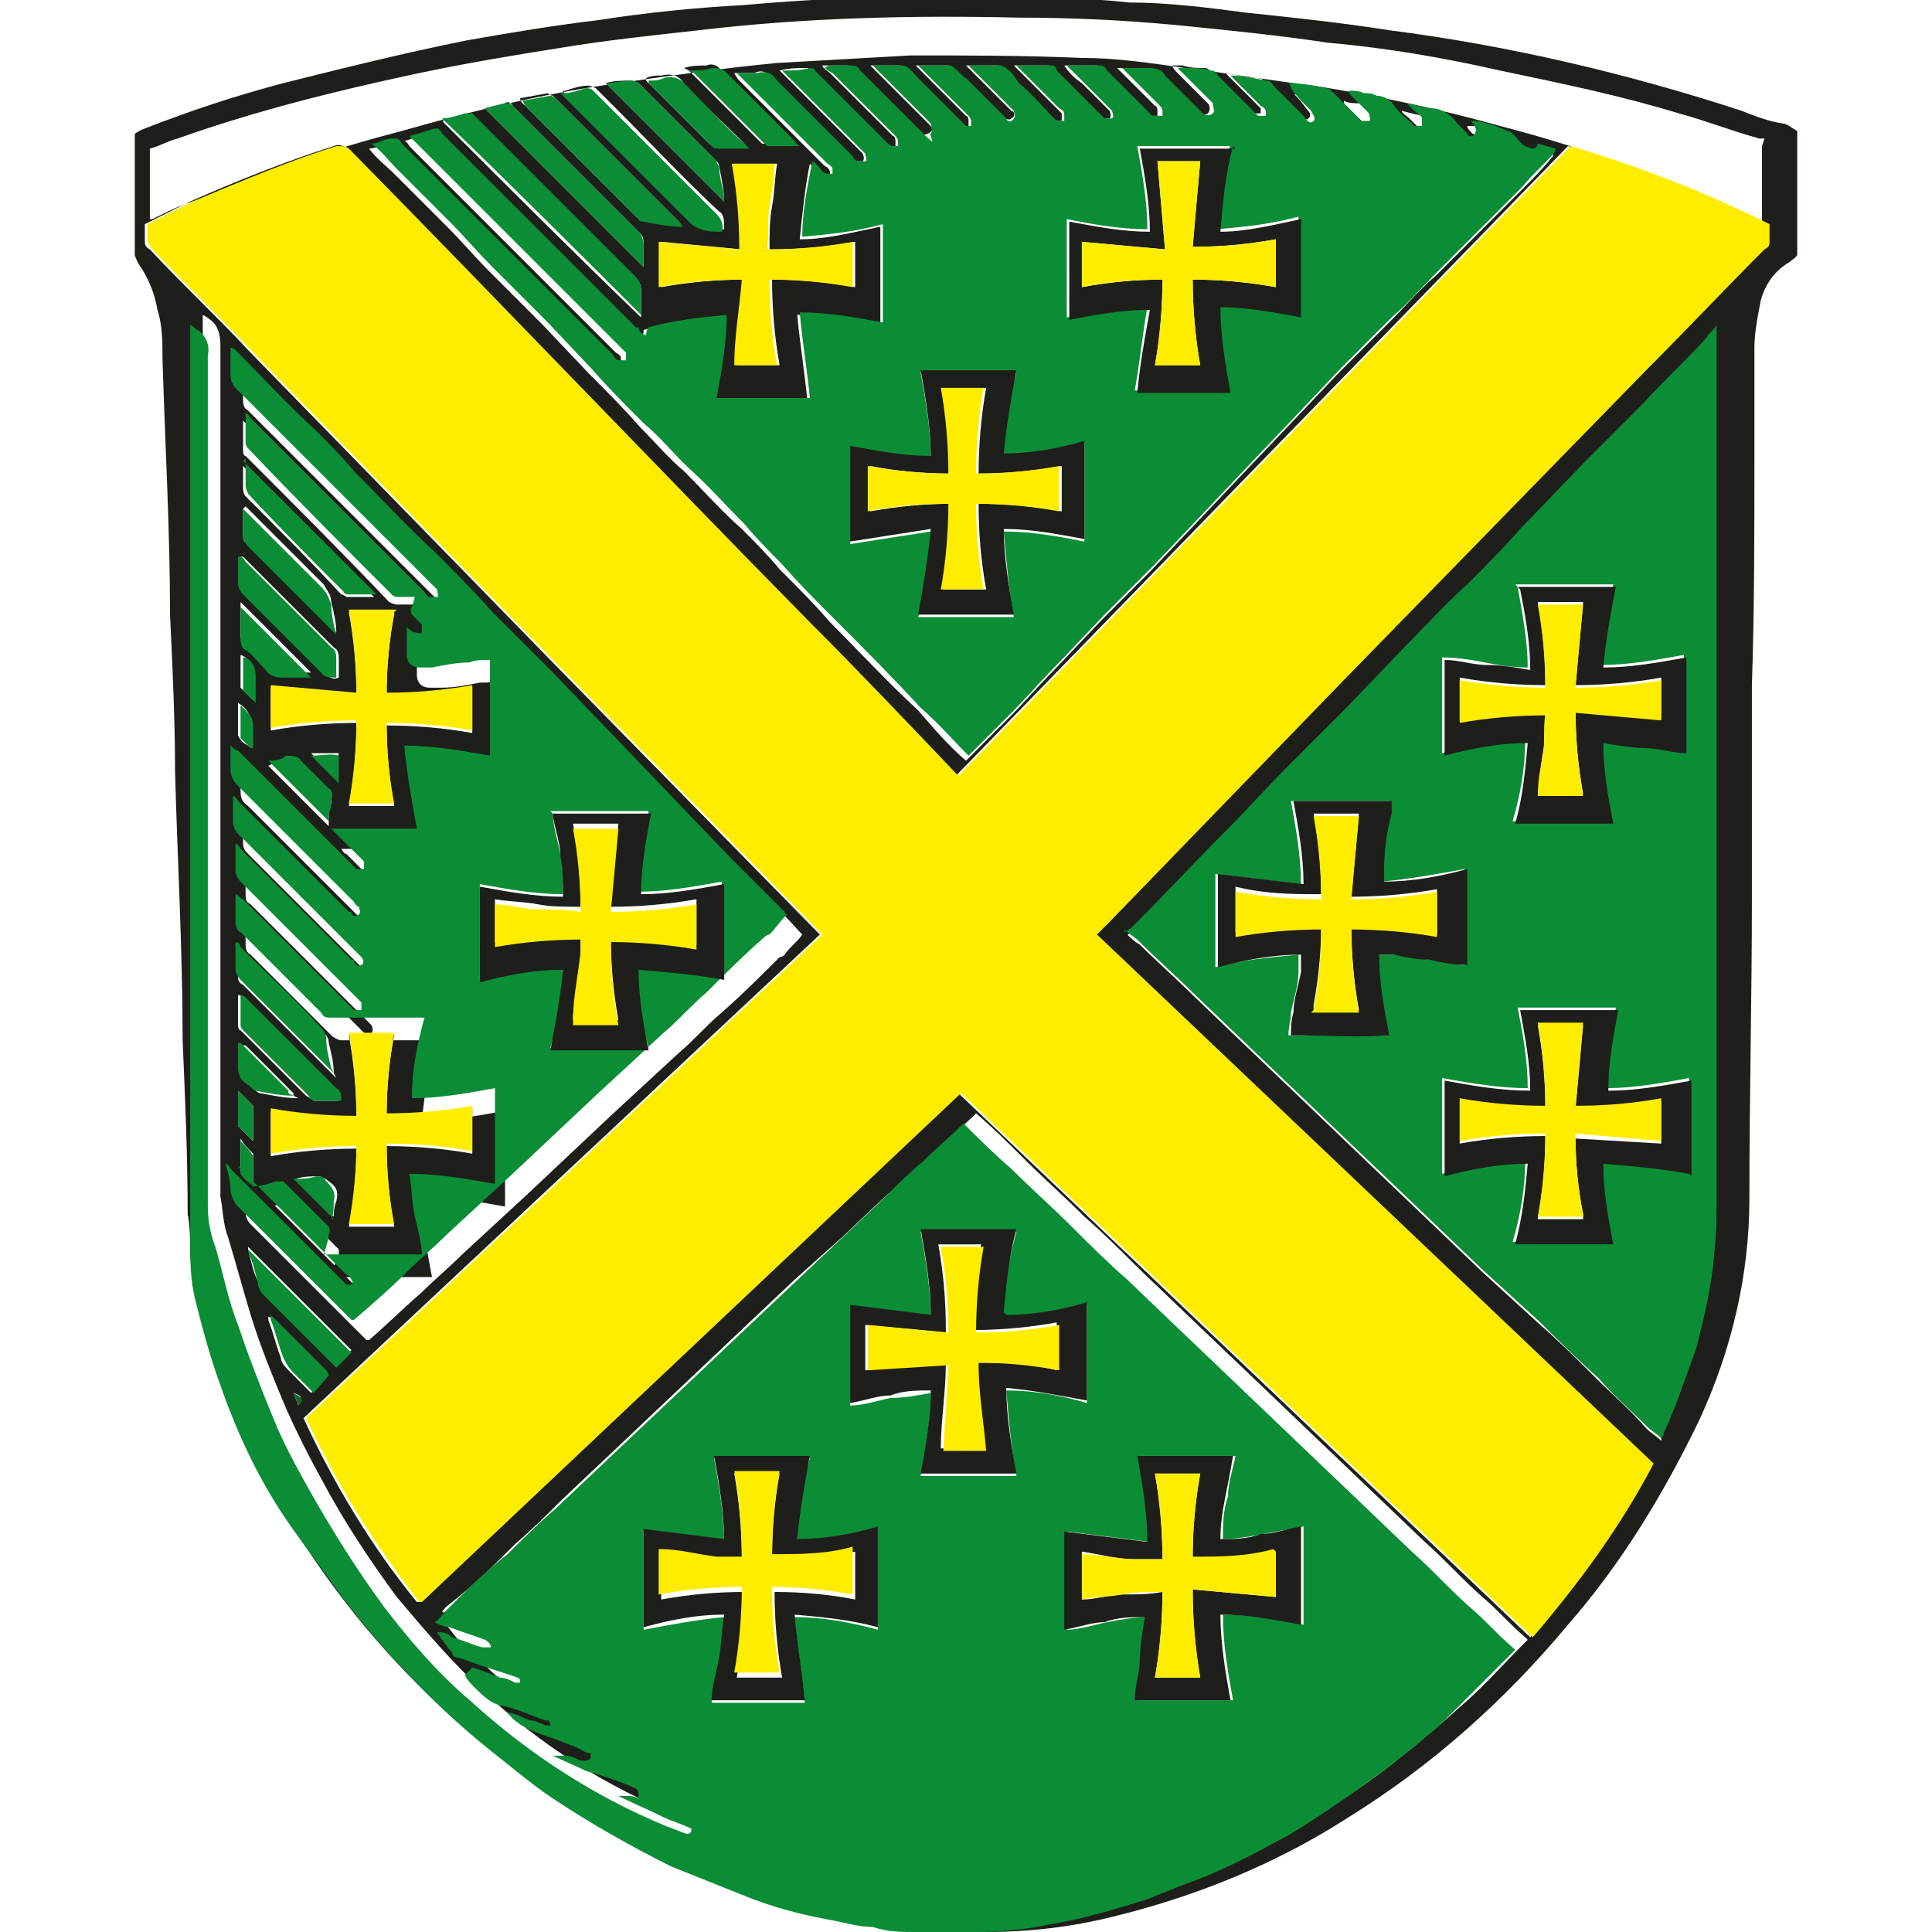 <?xml version="1.0" encoding="UTF-8" standalone="no"?><svg xmlns="http://www.w3.org/2000/svg" xmlns:svg="http://www.w3.org/2000/svg" data-name="Ebene 1" height="48" id="Ebene_1" preserveAspectRatio="xMidYMid meet" version="1.1" viewBox="0 0 66 76.7" width="48" xml:space="preserve"><defs id="defs1"><style id="style1">
      .cls-1 {
        fill: #0b8c36;
      }

      .cls-1, .cls-2, .cls-3, .cls-4, .cls-5, .cls-6, .cls-7, .cls-8, .cls-9, .cls-10, .cls-11, .cls-12, .cls-13, .cls-14, .cls-15 {
        stroke-width: 0px;
      }

      .cls-2 {
        fill: #118839;
      }

      .cls-16 {
        clip-path: url(#clippath);
      }

      .cls-3 {
        fill: none;
      }

      .cls-4 {
        fill: #174123;
      }

      .cls-5 {
        fill: #565114;
      }

      .cls-6 {
        fill: #0b8d36;
      }

      .cls-7 {
        fill: #1e1f1b;
      }

      .cls-8 {
        fill: #676112;
      }

      .cls-9 {
        fill: #116b2e;
      }

      .cls-10 {
        fill: #80780f;
      }

      .cls-11 {
        fill: #8e850e;
      }

      .cls-12 {
        fill: #145328;
      }

      .cls-13 {
        fill: #ffed00;
      }

      .cls-17 {
        isolation: isolate;
      }

      .cls-14 {
        fill: #887f0e;
      }

      .cls-15 {
        fill: #dccc04;
      }
    </style><clipPath id="clippath"><rect class="cls-3" height="76.9" id="rect1" width="66" x="201.9" y="0.4"/></clipPath></defs><g data-name="Gruppe 1319" id="Gruppe_1319" transform="translate(-201.9,-0.4)"><g class="cls-16" clip-path="url(#clippath)" id="g22"><g data-name="Gruppe 1317" id="Gruppe_1317"><path class="cls-7" d="m 267.9,10.5 c 0,0.1 -0.2,0.2 -0.3,0.3 -0.7,0.4 -1.1,1.1 -1.2,1.8 -0.1,0.5 -0.2,1.1 -0.2,1.6 0,1.4 0,2.9 0,4.3 0,3 0,6.1 -0.1,9.1 0,2.8 0,5.6 0,8.4 0,4 -0.1,8 -0.1,12 0,3 -0.7,6 -2,8.8 -1.4,2.9 -3.1,5.7 -5.2,8.1 -2.5,3 -5.4,5.6 -8.8,7.7 -2.8,1.8 -6,3.1 -9.3,3.9 -1.6,0.4 -3.3,0.6 -5,0.6 -6.1,0 -12,-1.9 -17,-5.3 -5.8,-3.8 -10.3,-9.2 -13,-15.6 -0.8,-1.9 -1.4,-3.9 -1.6,-6 0,-0.5 0,-1.1 -0.1,-1.6 0,-2.3 -0.1,-4.6 -0.2,-6.9 0,-3.5 -0.2,-7.1 -0.3,-10.6 0,-2.1 -0.1,-4.2 -0.2,-6.3 0,-3.4 -0.2,-6.8 -0.3,-10.2 0,-0.6 0,-1.3 -0.2,-1.9 -0.1,-0.6 -0.3,-1.1 -0.6,-1.6 -0.3,-0.4 -0.4,-0.8 -0.4,-1.3 0,-1.2 0,-2.4 0,-3.6 0,-0.4 0,-0.5 0.5,-0.7 1.8,-0.7 3.6,-1.3 5.5,-1.8 2.4,-0.6 4.8,-1.2 7.3,-1.7 1.7,-0.3 3.5,-0.6 5.2,-0.8 1.9,-0.3 3.9,-0.5 5.8,-0.6 3.3,-0.3 6.7,-0.4 10,-0.3 1.8,0 3.5,0 5.3,0.2 1.5,0 3.1,0.2 4.6,0.4 1.9,0.2 3.8,0.4 5.7,0.7 4.7,0.6 9.4,1.7 14,3.2 0.5,0.2 1,0.4 1.6,0.5 0.2,0 0.4,0.2 0.6,0.3 z m -59.7,33.4 c 0,0 0,0 0,0 v 0 0 c 0,0 0,-0.1 0,-0.1 -0.6,-0.6 -1.3,-1.3 -1.9,-1.9 0,0 0,0 -0.1,0 0,0.3 0,0.7 0,1 0,0.2 0,0.5 0.3,0.6 0.1,0 0.2,0.3 0.4,0.3 0.5,0.1 1,0.2 1.5,0.2 m -1.2,8.6 c 0,0 0,0 0,0 v 0 0 c 0,0 0,0.2 0,0.2 0.2,0.5 0.3,1 0.5,1.5 0,0.2 0.2,0.4 0.4,0.6 0.3,0.3 0.5,0.5 0.8,0.8 l 0.6,-0.7 c 0,0 0,0 -0.1,-0.2 -0.7,-0.7 -1.4,-1.4 -2.1,-2.1 0,0 -0.1,0 -0.2,-0.1 M 226.2,6.3 v 0 c 0,-0.1 -0.1,-0.2 -0.2,-0.3 -0.8,-0.8 -1.6,-1.5 -2.3,-2.3 -0.2,-0.3 -0.5,-0.4 -0.9,-0.3 -0.2,0 -0.4,0 -0.6,0.1 0,0 0,0 0,0.1 0.8,0.8 1.7,1.7 2.5,2.5 0,0 0.2,0.1 0.3,0.1 0.4,0 0.7,0 1.1,0 m -2.5,3.2 c 0,0 0,0 0,0 0,0 0,0 0,0 v 0 c 0,0 0,-0.1 -0.1,-0.2 -1.7,-1.7 -3.3,-3.3 -5,-5 0,0 -0.1,0 -0.2,-0.1 l -1.1,0.2 c 0,0 0,0.1 0.1,0.2 1.5,1.5 3,3 4.5,4.5 0,0 0.1,0.1 0.2,0.1 0.5,0 1,0.2 1.5,0.2 m -16.9,38.2 v -1.1 c 0,0 0,-0.2 0,-0.2 -0.2,-0.2 -0.4,-0.4 -0.5,-0.6 0,0.4 0,0.8 0,1.1 0,0 0,0.2 0,0.2 0.2,0.2 0.4,0.3 0.5,0.5 0,0 0.1,0.2 0.2,0.2 1.4,1.4 2.7,2.7 4.1,4.1 0,0 0.1,0.1 0.2,0.2 0,0 0,0.2 0,0.2 0,0 0,0 0,0 0,0 -0.2,0 -0.2,0 0,0 -0.1,0 -0.2,-0.2 l -4.4,-4.4 c 0,0 -0.1,-0.1 -0.2,-0.2 v 0 c 0,0.4 0.1,0.7 0.2,1.1 0,0.2 0,0.4 0.2,0.6 1.5,1.5 2.9,2.9 4.4,4.4 0,0 0.1,0.1 0.2,0.2 0,0 0,0 0.1,0 0.7,-0.6 1.4,-1.3 2.1,-1.9 0.5,-0.5 1.1,-1 1.6,-1.5 l 2.6,-2.4 1.7,-1.6 1.7,-1.6 2.6,-2.4 c 0.6,-0.5 1.1,-1.1 1.7,-1.6 0.8,-0.7 1.6,-1.5 2.3,-2.2 0,0 0.1,0 0.2,-0.1 0.2,-0.3 0.5,-0.5 0.7,-0.8 0,0 0,0 -0.1,-0.1 -0.7,-0.8 -1.5,-1.5 -2.2,-2.2 l -2.4,-2.4 -2.3,-2.4 -2.4,-2.5 -2.4,-2.4 c -0.8,-0.8 -1.6,-1.6 -2.3,-2.4 -1.1,-1.1 -2.1,-2.2 -3.2,-3.2 -0.5,-0.5 -1,-1 -1.5,-1.5 -1.1,-1.1 -2.1,-2.2 -3.2,-3.2 0,0 -0.1,0 -0.2,-0.1 0,0.4 0,0.7 0,1.1 0,0.2 0,0.4 0.2,0.5 2.6,2.6 5.2,5.2 7.8,7.8 0,0 0.1,0.1 0.2,0.2 0,0 0.1,0.2 0,0.3 0,0 -0.2,0 -0.3,0 0,0 -0.1,-0.1 -0.2,-0.2 -0.1,-0.1 -0.3,-0.2 -0.4,-0.3 0,0 -0.1,-0.2 -0.2,-0.3 -2.3,-2.3 -4.6,-4.6 -6.9,-6.9 0,0 -0.1,-0.1 -0.2,-0.2 0,0.4 0,0.8 0,1.2 0,0 0,0.2 0.1,0.2 1.9,1.9 3.8,3.8 5.7,5.8 0,0 0.2,0.1 0.3,0.1 0.4,0 0.7,0 1.1,0 0,0.3 0,0.6 -0.1,0.9 0,0.1 0,0.2 0,0.3 0.1,0.1 0.2,0.2 0.4,0.4 0,0 0.1,0.2 0,0.3 0,0 -0.2,0 -0.3,0 0,0 -0.2,-0.2 -0.3,-0.2 0,0.1 0,0.3 0,0.4 0,0.2 0,0.5 0,0.7 0,0.3 0.2,0.5 0.5,0.5 0.2,0 0.3,0 0.5,0 0.5,0 1,-0.1 1.5,-0.2 0.3,0 0.5,0 0.8,-0.1 v 3.8 c -1.1,-0.2 -2.2,-0.4 -3.4,-0.4 0,1.1 0.2,2.2 0.5,3.3 -0.6,0 -1.2,0 -1.7,0 -0.5,0 -1.1,0 -1.7,0 0,0 0.1,0.2 0.2,0.2 0.4,0.4 0.7,0.7 1.1,1.1 0,0 0.1,0.2 0,0.3 0,0 -0.2,0 -0.3,0 0,0 0,0 0,0 0,0 -0.1,0 -0.2,-0.2 L 206.4,31 c 0,0 -0.1,-0.1 -0.3,-0.2 0,0.4 0,0.6 0,0.9 0,0.3 0,0.5 0.3,0.7 1.5,1.5 3.1,3.1 4.6,4.6 0,0 0.1,0 0.2,0.2 0,0 0,0.2 0,0.3 0,0 -0.2,0 -0.3,0 0,0 0,0 0,0 h -0.1 c 0,-0.1 -4.4,-4.5 -4.4,-4.5 0,0 -0.1,-0.1 -0.2,-0.2 0,0.4 0,0.7 0,1 0,0.2 0,0.3 0.2,0.5 1.6,1.6 3.1,3.1 4.7,4.7 0,0 0.1,0.1 0.2,0.2 0,0.1 0,0.2 0,0.3 0,0 0,0 0,0 -0.1,0 -0.2,0 -0.3,0 h -0.1 c 0,-0.1 -4.4,-4.5 -4.4,-4.5 0,0 -0.1,-0.1 -0.2,-0.2 0,0.4 0,0.8 0,1.1 0,0.2 0,0.3 0.2,0.4 1.5,1.5 3.1,3.1 4.6,4.6 l 0.2,0.2 c 0,0 0.1,0.2 0,0.3 0,0.1 -0.2,0.1 -0.3,0 0,0 -0.1,-0.1 -0.2,-0.2 L 206.6,37 c 0,0 -0.1,-0.1 -0.3,-0.2 0,0.4 0,0.7 0,1.1 0,0.1 0,0.3 0.2,0.4 1.1,1.1 2.1,2.1 3.2,3.2 0.1,0.1 0.3,0.2 0.4,0.2 1,0 2.1,0 3.1,0 0.2,0 0.4,0 0.6,0 -0.2,1 -0.4,2.1 -0.5,3.2 1.1,0 2.2,-0.2 3.3,-0.4 v 3.8 c -1.1,-0.2 -2.2,-0.4 -3.4,-0.4 0,0.6 0.1,1.1 0.2,1.6 0.1,0.5 0.2,1.1 0.3,1.6 h -3.9 c 0,-0.3 0,-0.5 0.2,-0.8 0,0 0,-0.2 0,-0.3 -0.6,-0.6 -1.2,-1.2 -1.8,-1.8 0,0 -0.2,0 -0.3,0 -0.3,0 -0.6,0.1 -0.9,0.2 M 247.5,3.6 v 0 c 0,0 0,0 0,0 0,0 0,0 0,0 0,0 0,0.1 0.1,0.2 0.3,0.3 0.6,0.6 0.8,0.9 0.2,0.2 0.2,0.3 0.1,0.4 -0.1,0.1 -0.2,0 -0.4,-0.1 v 0 c -0.4,-0.5 -0.8,-0.9 -1.2,-1.3 0,0 -0.2,-0.1 -0.3,-0.2 -0.4,0 -0.9,-0.1 -1.4,-0.2 0,0 0.2,0.2 0.2,0.2 0.3,0.3 0.7,0.7 1,1 0,0 0.1,0.1 0.2,0.2 0,0 0,0.2 0,0.2 0,0 0,0 0,0 0,0 -0.2,0 -0.3,0 0,0 0,0 0,0 0,0 0,0 -0.1,-0.1 -0.5,-0.5 -1,-1 -1.5,-1.5 0,0 -0.2,-0.2 -0.3,-0.2 -0.3,0 -0.6,0 -0.9,-0.1 -0.1,0 -0.2,0 -0.4,0 v 0 c 0,0.1 0.1,0.2 0.2,0.3 0.4,0.4 0.8,0.8 1.2,1.2 0.1,0.1 0.1,0.3 0,0.4 -0.1,0.1 -0.2,0 -0.4,0 0,0 0,0 -0.1,-0.1 -0.5,-0.5 -1,-0.9 -1.4,-1.4 -0.2,-0.2 -0.4,-0.3 -0.6,-0.3 -0.3,0 -0.7,0 -1.1,0 0.1,0.1 0.2,0.2 0.2,0.2 l 1.3,1.3 c 0,0 0.1,0 0.1,0.2 0,0 0,0.2 0,0.2 0,0 -0.2,0 -0.2,0 0,0 -0.1,0 -0.2,-0.1 -0.6,-0.6 -1.2,-1.2 -1.7,-1.7 0,-0.1 -0.2,-0.2 -0.3,-0.2 -0.3,0 -0.5,0 -0.8,0 -0.2,0 -0.3,0 -0.5,0 0.2,0.3 0.4,0.5 0.7,0.7 0.4,0.4 0.7,0.7 1.1,1.1 0,0 0.1,0.2 0,0.3 0,0 -0.2,0 -0.3,0 0,0 0,0 0,0 0,0 0,0 -0.1,-0.1 -0.6,-0.6 -1.2,-1.2 -1.8,-1.8 0,0 -0.1,-0.1 -0.2,-0.2 -0.5,0 -0.9,0 -1.4,0 0.1,0.1 0.2,0.2 0.2,0.2 l 1.5,1.5 c 0,0 0.1,0.1 0.2,0.2 0,0 0,0.2 0,0.3 0,0 -0.2,0 -0.3,0 0,0 0,0 -0.1,-0.1 -0.5,-0.5 -0.9,-0.9 -1.4,-1.4 -0.2,-0.2 -0.4,-0.6 -0.7,-0.7 -0.3,0 -0.7,0 -1,0 0,0 -0.2,0 -0.3,0 0.1,0.1 0.2,0.2 0.2,0.2 l 1.3,1.3 0.3,0.3 c 0,0 0,0 0,0 0.1,0 0.2,0.2 0,0.3 -0.1,0.1 -0.2,0 -0.3,0 C 235.9,4.6 235.3,4 234.8,3.5 234.6,3.3 234.4,3 234.2,3 c -0.3,0 -0.5,0 -0.8,0 -0.1,0 -0.3,0 -0.5,0 0.1,0.1 0.2,0.2 0.2,0.2 l 1.8,1.8 c 0,0 0.1,0 0.1,0.2 0,0 0,0.2 0,0.2 0,0 -0.1,0.1 -0.2,0 0,0 0,0 0,0 0,0 -0.1,-0.1 -0.2,-0.2 -0.6,-0.6 -1.1,-1.1 -1.7,-1.7 -0.2,-0.2 -0.4,-0.4 -0.6,-0.5 -0.3,0 -0.5,0 -0.8,0 -0.1,0 -0.3,0 -0.4,0 0.1,0.1 0.2,0.2 0.2,0.2 0.7,0.7 1.4,1.4 2.1,2.1 0.2,0.2 0.2,0.3 0,0.4 -0.2,0.1 -0.2,0 -0.4,-0.1 C 232.2,4.8 231.4,4 230.6,3.2 230.5,3.1 230.3,3 230.2,3 c -0.3,0 -0.5,0 -0.8,0 0,0 -0.1,0 -0.2,0 v 0 c 0,0.1 0.2,0.2 0.3,0.3 0.8,0.8 1.6,1.6 2.5,2.5 0,0 0.1,0 0.1,0.2 0,0 0,0.2 0,0.2 0,0 -0.2,0 -0.2,0 0,0 -0.1,0 -0.2,-0.1 -0.1,-0.1 -0.3,-0.3 -0.4,-0.4 -0.8,-0.8 -1.6,-1.6 -2.5,-2.5 0,0 -0.2,-0.1 -0.2,-0.1 -0.4,0 -0.7,0 -1.1,0.1 0,0 0.2,0.2 0.2,0.2 l 2.9,2.9 c 0,0 0.1,0.1 0.2,0.2 0,0 0.1,0.2 0,0.3 0,0 -0.2,0 -0.3,0 0,0 0,0 0,0 0,0 -0.1,0 -0.2,-0.2 -1,-1 -2,-2 -3,-3 -0.2,-0.2 -0.4,-0.5 -0.8,-0.3 0,0 0,0 -0.1,0 h -0.7 c 0.1,0.2 0.2,0.3 0.2,0.3 l 3.4,3.4 c 0,0 0.1,0 0.2,0.2 0,0 0,0.2 0,0.2 0,0 0,0 0,0 0,0 -0.1,0 -0.2,0 0,0 -0.1,0 -0.2,-0.1 -0.1,0 -0.2,-0.2 -0.4,-0.4 -0.2,1 -0.3,2 -0.4,3 1.1,0 2.2,-0.3 3.2,-0.5 v 3.9 c -1.1,-0.2 -2.2,-0.4 -3.3,-0.4 0.1,1.1 0.3,2.3 0.4,3.4 h -3.8 c 0.2,-1.1 0.4,-2.2 0.4,-3.3 -1.1,0 -2.1,0.2 -3.1,0.5 0,0.1 0,0.2 -0.1,0.3 -0.1,0 -0.2,0 -0.3,-0.1 h -0.1 c 0,-0.1 -7.7,-7.8 -7.7,-7.8 0,0 -0.1,-0.1 -0.2,-0.2 0,0 -0.1,0 -0.1,0 -0.3,0 -0.6,0.2 -1,0.3 0.1,0 0.2,0.2 0.2,0.2 l 8.2,8.2 c 0,0 0.2,0.1 0.2,0.2 0,0 0,0.2 0,0.3 0,0 -0.2,0 -0.3,0 0,0 -0.1,-0.1 -0.2,-0.2 l -8.3,-8.4 c 0,0 0,-0.1 -0.2,-0.2 0,0 -0.1,0 -0.2,0 -0.3,0 -0.5,0.2 -0.8,0.2 0.3,0.4 0.7,0.7 1,1 0.7,0.7 1.4,1.4 2.1,2.1 0.6,0.6 1.1,1.2 1.7,1.8 0.7,0.7 1.4,1.4 2.1,2.1 l 1.8,1.9 c 0.7,0.7 1.4,1.4 2.1,2.2 0.6,0.6 1.1,1.2 1.7,1.7 0.8,0.8 1.5,1.6 2.3,2.3 0.5,0.5 1,1 1.5,1.6 0.7,0.7 1.4,1.4 2,2.1 1.2,1.2 2.3,2.4 3.5,3.5 v 0 c 0.6,0.7 1.2,1.4 1.9,2 0,0 0,0 0,0 0,0 0.1,-0.1 0.2,-0.2 0.5,-0.5 1,-1 1.5,-1.5 0.6,-0.6 1.2,-1.3 1.8,-1.9 l 1.9,-2 1.9,-1.9 1.9,-2 1.8,-1.9 2,-2.1 1.8,-1.9 2,-2 c 0.6,-0.6 1.2,-1.3 1.9,-1.9 1.1,-1.1 2.2,-2.2 3.3,-3.3 0.5,-0.5 0.9,-0.9 1.3,-1.4 0,0 0,0 0,-0.1 l -0.7,-0.2 c 0,0 0,0 0,0 0,0.1 0,0.2 -0.2,0.2 0,0 -0.2,0 -0.3,-0.1 -0.1,-0.1 -0.2,-0.3 -0.4,-0.4 0,0 -0.2,-0.1 -0.3,-0.2 -0.4,-0.1 -0.8,-0.2 -1.2,-0.4 -0.1,0 -0.2,0 -0.3,0 v 0 c 0,0.1 0.1,0.2 0.2,0.3 0.1,0 0.2,0.2 0,0.3 -0.2,0.1 -0.2,0 -0.3,0 -0.1,-0.1 -0.3,-0.2 -0.4,-0.4 -0.3,-0.3 -0.6,-0.5 -1,-0.6 -0.4,0 -0.7,-0.1 -1.1,-0.2 0,0 0,0 0,0 v 0 0 c 0,0.1 0.2,0.2 0.3,0.3 0.1,0.1 0.2,0.2 0.3,0.3 0,0 0,0.2 0,0.3 0,0 0,0 0,0 0,0 -0.2,0 -0.3,0 0,0 0,0 0,0 0,0 0,0 -0.1,-0.1 -0.2,-0.2 -0.5,-0.5 -0.7,-0.7 -0.2,-0.2 -0.5,-0.4 -0.7,-0.4 -0.2,0 -0.3,0 -0.5,0 -0.2,0 -0.4,0 -0.6,-0.1 0,0 0,0.2 0.1,0.2 0.2,0.2 0.5,0.5 0.7,0.7 0,0 0.1,0.2 0,0.3 0,0 -0.2,0 -0.3,0 0,0 0,0 -0.1,-0.1 -0.4,-0.4 -0.7,-0.7 -1.1,-1.1 0,0 -0.1,-0.1 -0.2,-0.1 -0.5,0 -1,-0.2 -1.5,-0.2 m -25.9,67.2 v 0 c 0,0 0,0 0,0 v 0 c 0.6,0.3 1.1,0.6 1.7,0.8 0.4,0.2 0.8,0.3 1.2,0.5 0,0.2 0,0.2 -0.2,0.2 -0.3,0 -0.5,-0.2 -0.8,-0.3 -2.9,-1.2 -5.5,-2.8 -7.8,-5 -1.2,-1.1 -2.3,-2.4 -3.4,-3.7 -1.1,-1.5 -2.1,-3 -3,-4.7 -0.5,-0.9 -1,-1.9 -1.4,-2.8 -0.5,-1.2 -1,-2.4 -1.4,-3.7 -0.3,-1 -0.6,-2.1 -0.9,-3.1 -0.2,-0.5 -0.2,-1.1 -0.3,-1.6 0,-1.4 0,-2.9 0,-4.3 0,-3.1 0,-6.2 0,-9.3 0,-2.9 0,-5.9 0,-8.8 0,-3.1 0,-6.1 0,-9.2 0,-0.7 0,-1.4 0,-2.2 0,-0.4 -0.1,-0.8 -0.4,-1 0,0 -0.1,-0.1 -0.3,-0.2 v 36.3 c 0,0.8 0,1.6 0.2,2.4 0.2,1.2 0.5,2.3 1,3.4 0.7,2 1.7,3.8 2.8,5.6 0.7,1 1.4,2 2.1,2.9 0.8,1 1.6,2 2.5,2.9 1,1.1 2.1,2.1 3.2,3 0.8,0.7 1.7,1.3 2.6,2 1.5,1.1 3,2 4.7,2.7 1,0.4 2,0.9 3,1.2 1,0.4 2.1,0.7 3.2,0.9 0.6,0.1 1.2,0.2 1.8,0.3 0.6,0 1.1,0.1 1.7,0.2 0.8,0 1.6,0.1 2.4,0 1,0 1.9,-0.2 2.9,-0.3 1.3,-0.2 2.6,-0.5 3.9,-1 0.8,-0.3 1.6,-0.6 2.3,-0.9 1.2,-0.5 2.3,-1 3.4,-1.7 1.3,-0.8 2.6,-1.6 3.8,-2.6 0.9,-0.7 1.7,-1.4 2.6,-2.2 0.8,-0.7 1.5,-1.5 2.3,-2.3 0,0 0.1,-0.1 0.2,-0.2 0,0 0,0 -0.1,-0.1 -0.6,-0.5 -1.1,-1.1 -1.7,-1.6 -0.8,-0.7 -1.5,-1.5 -2.3,-2.2 l -2.3,-2.2 -2.2,-2.1 -2.3,-2.2 -2.2,-2.1 -2.3,-2.2 c -0.7,-0.7 -1.4,-1.4 -2.2,-2.1 -0.8,-0.8 -1.6,-1.5 -2.4,-2.3 -0.6,-0.6 -1.2,-1.2 -1.9,-1.8 0,0 0,0 0,0 0,0 0,0 0,0 -0.5,0.5 -1.1,1 -1.6,1.5 -0.6,0.6 -1.2,1.2 -1.9,1.7 l -1.8,1.7 -1.9,1.7 -1.8,1.7 -1.9,1.8 -1.8,1.7 -1.9,1.8 -1.8,1.7 c -0.6,0.6 -1.2,1.2 -1.9,1.8 -0.8,0.8 -1.6,1.6 -2.5,2.3 -0.1,0.1 -0.3,0.2 -0.4,0.4 0.2,0 0.4,0.2 0.6,0.2 0.5,0.2 0.9,0.3 1.4,0.5 0.1,0 0.2,0.1 0.2,0.3 0,0.2 -0.2,0.1 -0.3,0 -0.4,-0.2 -0.8,-0.3 -1.2,-0.4 -0.2,0 -0.4,-0.1 -0.6,-0.2 0,0 0,0 0,0 0,0 0,0 0,0 v 0 c 0.2,0.3 0.4,0.5 0.6,0.8 0,0 0.2,0.1 0.2,0.2 0.4,0.2 0.8,0.3 1.2,0.4 l 1.2,0.4 c 0,0 0.2,0.1 0.1,0.2 0,0 0,0 0,0 0,0.1 -0.1,0.1 -0.2,0 -0.2,0 -0.4,-0.1 -0.6,-0.2 -0.4,-0.1 -0.8,-0.3 -1.1,-0.4 v 0 c 0,0 0,0 0,0 v 0 c 0.1,0.2 0.3,0.4 0.4,0.5 0.3,0.3 0.6,0.5 1,0.7 0.6,0.2 1.2,0.4 1.8,0.6 0,0 0.1,0 0.1,0 0,0 0,0.1 0.1,0.2 0,0 -0.2,0 -0.2,0 0,0 0,0 0,0 -0.2,0 -0.4,-0.1 -0.6,-0.2 -0.3,0 -0.6,-0.2 -0.9,-0.3 v 0 c 0,0 0,0 0,0 0.3,0.4 0.7,0.6 1.2,0.8 0.5,0.1 1.1,0.4 1.6,0.6 0.2,0 0.3,0.1 0.5,0.2 0,0 0,0.1 0,0.2 0,0 -0.1,0 -0.2,0.1 0,0 -0.1,0 -0.2,0 -0.2,0 -0.4,-0.1 -0.6,-0.2 -0.2,0 -0.3,0 -0.5,-0.2 v 0 c 0.4,0.3 0.8,0.6 1.3,0.7 0.7,0.2 1.4,0.4 2,0.7 0.2,0 0.2,0.2 0.1,0.4 -0.2,0 -0.3,0 -0.5,-0.1 -0.1,0 -0.2,0 -0.3,0 m -8.5,-6.9 21.4,-20.2 22.7,21.6 c 1.9,-2.1 3.5,-4.5 4.8,-6.9 L 240,37.5 c 0.2,-0.2 0.3,-0.3 0.5,-0.5 l 9.3,-9.6 12,-12.3 c 1.6,-1.6 3.1,-3.2 4.7,-4.8 0,0 0.1,-0.2 0.2,-0.3 0,-0.2 0,-0.5 0,-0.7 -2.5,-1.2 -5.2,-2.3 -7.9,-3.1 l -24.3,25 c 0,0 0,0 -0.1,-0.1 -2,-2 -3.9,-4 -5.9,-6.1 -6.1,-6.2 -12.1,-12.5 -18.2,-18.7 -0.1,-0.1 -0.3,-0.2 -0.5,-0.1 -1.9,0.6 -3.9,1.4 -5.7,2.2 -0.6,0.3 -1.2,0.6 -1.8,0.9 0,0.2 0,0.4 0,0.6 0,0.2 0,0.3 0.2,0.4 1.3,1.4 2.7,2.7 4,4.1 l 11.9,12.2 10.5,10.7 c 0,0 0.1,0.1 0.2,0.2 l -20.5,19.2 c 1.2,2.6 2.7,5.1 4.5,7.3 m 28.1,-26.6 c 0.2,0.2 0.4,0.4 0.6,0.5 0.7,0.7 1.5,1.4 2.2,2.1 l 2.3,2.2 2.2,2.1 2.4,2.3 2.2,2.1 2.3,2.2 2.3,2.1 c 0.8,0.7 1.5,1.4 2.3,2.2 0.6,0.6 1.3,1.2 1.9,1.9 0.2,0.2 0.4,0.3 0.6,0.5 0,0 0,-0.1 0,-0.2 0.5,-1.1 0.9,-2.2 1.3,-3.4 0.4,-1.2 0.6,-2.4 0.7,-3.7 0,-0.9 0.1,-1.8 0.1,-2.6 0,-10.4 0,-20.9 0,-31.3 v -2.6 c 0,0 0,-0.2 0,-0.3 v 0 c -0.1,0.1 -0.3,0.3 -0.4,0.5 -0.8,0.9 -1.7,1.7 -2.5,2.6 l -2.3,2.3 c -0.9,0.9 -1.7,1.8 -2.6,2.7 -0.7,0.7 -1.4,1.4 -2.1,2.2 l -2.6,2.6 -2.2,2.3 -2.3,2.4 c -0.8,0.8 -1.5,1.6 -2.3,2.4 -1.3,1.3 -2.5,2.6 -3.8,3.9 0,0 -0.2,0.1 -0.3,0.2 M 266.6,5.9 c 0,0 -0.1,0 -0.2,0 -1.1,-0.3 -2.1,-0.7 -3.2,-1 -2.3,-0.7 -4.7,-1.2 -7.1,-1.7 -2.2,-0.5 -4.5,-0.9 -6.8,-1.1 -2,-0.3 -4,-0.5 -6,-0.7 -2.1,-0.2 -4.2,-0.3 -6.3,-0.3 -4.2,-0.1 -8.5,0 -12.7,0.5 -1.8,0.2 -3.7,0.4 -5.5,0.7 -1.9,0.3 -3.7,0.6 -5.6,1 -3.3,0.7 -6.5,1.5 -9.6,2.6 -0.4,0.1 -0.7,0.3 -1.1,0.4 v 2.8 c 0,0 0,0 0.1,0 0.6,-0.3 1.2,-0.6 1.9,-0.8 2.6,-1.1 5.3,-2 8,-2.7 2.8,-0.8 5.7,-1.5 8.6,-1.9 2.1,-0.3 4.2,-0.6 6.3,-0.8 1.8,-0.1 3.5,-0.2 5.3,-0.3 2.3,0 4.5,0 6.8,0.1 1.4,0 2.7,0.2 4.1,0.4 1.7,0.2 3.4,0.5 5.1,0.7 2.5,0.4 4.9,0.9 7.4,1.6 3.5,0.9 7,2.2 10.3,3.8 0,0 0,0 0.1,0 v -3 z m -55.9,40 c 0,1.1 -0.1,2.2 -0.3,3.2 h 1.8 c -0.2,-1.1 -0.3,-2.2 -0.3,-3.2 1.1,0 2.3,0.1 3.4,0.3 v -1.8 c -1.1,0.2 -2.3,0.3 -3.4,0.3 0,-1.1 0.1,-2.2 0.3,-3.2 h -1.8 c 0.2,1.1 0.3,2.2 0.3,3.3 -1.1,0 -2.3,-0.1 -3.4,-0.3 v 1.8 c 1.1,-0.2 2.3,-0.3 3.4,-0.3 m 1.5,-21.3 h -1.8 c 0.2,1.1 0.3,2.2 0.3,3.3 l -3.4,-0.3 v 1.7 c 1.1,-0.2 2.3,-0.3 3.4,-0.3 0,1.1 -0.1,2.2 -0.3,3.3 h 1.8 c -0.2,-1.1 -0.3,-2.2 -0.3,-3.2 1.1,0 2.3,0.1 3.4,0.3 v -1.8 c -1.1,0.2 -2.3,0.3 -3.4,0.3 0,-1.1 0.1,-2.2 0.3,-3.2 m 14.9,-14.5 c 0,-0.6 0,-1.2 0.1,-1.7 0.1,-0.5 0.1,-1.1 0.2,-1.7 h -1.7 c 0.2,1.1 0.3,2.3 0.3,3.4 L 222.8,10 v 1.8 c 1.1,-0.2 2.2,-0.3 3.3,-0.3 -0.1,1.2 -0.2,2.3 -0.3,3.4 h 1.7 c -0.2,-1.1 -0.3,-2.3 -0.3,-3.4 1.1,0 2.2,0.1 3.3,0.3 V 10 c -1.1,0.2 -2.2,0.3 -3.3,0.3 M 214.1,5.1 c 0,0 0,0.1 0.1,0.2 2.6,2.6 5.2,5.2 7.8,7.7 3.9,3.9 0,0 0,0 0,0 0,0 0,0 0,-0.3 0,-0.6 0,-1 0,-0.2 0,-0.4 -0.2,-0.5 -2.2,-2.2 -4.3,-4.3 -6.5,-6.5 0,0 0,0 0,0 0,0 -0.2,-0.1 -0.3,0 -0.3,0 -0.6,0.1 -0.9,0.2 m 1.7,-0.5 6.3,6.3 c 0,-0.3 0,-0.6 0,-0.9 0,-0.2 0,-0.3 -0.2,-0.5 -1.2,-1.2 -2.4,-2.4 -3.7,-3.7 -0.4,-0.4 -0.9,-0.9 -1.3,-1.3 0,-0.1 -0.2,-0.2 -0.3,-0.1 l -0.8,0.2 M 218.9,4 c 0,0 0.1,0.2 0.2,0.2 1.7,1.7 3.3,3.3 5,5 0.3,0.3 0.7,0.4 1.2,0.3 0,-0.3 0,-0.6 -0.2,-0.7 -1.4,-1.3 -2.7,-2.7 -4,-4 -0.3,-0.3 -0.6,-0.6 -0.9,-0.9 0,0 -0.2,-0.1 -0.3,-0.1 -0.3,0 -0.6,0.1 -0.9,0.2 m -12.8,14.7 c 0,0.4 0,0.7 0,1.1 0,0 0,0.2 0.1,0.3 1.3,1.3 2.6,2.6 3.8,3.9 0,0 0.1,0 0.2,0.1 0.4,0 0.8,0 1.1,0 l -5.3,-5.3 m 14.5,-15.1 4.7,4.7 c 0,-0.4 -0.1,-0.9 -0.2,-1.4 0,0 0,-0.1 -0.1,-0.2 -1,-1 -2.1,-2.1 -3.1,-3.1 0,0 -0.2,-0.1 -0.3,-0.1 -0.3,0 -0.7,0 -1,0.1 M 209.8,43 v 0 c 0,-0.4 -0.1,-0.8 -0.2,-1.2 0,-0.2 -0.1,-0.3 -0.2,-0.4 -1.1,-1.1 -2.2,-2.1 -3.2,-3.2 0,0 -0.1,-0.1 -0.2,-0.2 0,0.2 0,0.3 0,0.4 0,0.2 0,0.4 0,0.7 0,0.2 0,0.3 0.2,0.4 1.2,1.2 2.3,2.3 3.5,3.5 0,0 0.1,0.1 0.2,0.2 m -3.8,-20.7 c 0,0.4 0,0.7 0,1.1 0,0.2 0,0.3 0.2,0.4 1,1 2.1,2.1 3.1,3.1 0.2,0.2 0.4,0.3 0.6,0.2 0,-0.2 0,-0.5 0,-0.7 0,-0.2 0,-0.4 -0.2,-0.5 -1.1,-1.1 -2.2,-2.2 -3.4,-3.4 0,0 -0.1,-0.1 -0.2,-0.2 m 0,-1.9 v 0 c 0,0.4 0,0.7 0,1 0,0.2 0,0.3 0.2,0.4 1.1,1.1 2.2,2.2 3.3,3.3 0,0 0.1,0.1 0.2,0.2 0,-0.4 -0.1,-0.8 -0.2,-1.2 0,-0.3 -0.2,-0.5 -0.3,-0.7 -1,-1 -1.9,-1.9 -2.9,-2.9 0,0 -0.1,-0.1 -0.2,-0.2 m 3.7,23.6 c 0,-0.2 0,-0.4 -0.2,-0.5 -1.2,-1.2 -2.4,-2.4 -3.6,-3.6 0,0 -0.1,-0.1 -0.2,-0.1 0,0.4 0,0.8 0,1.2 0,0 0,0.2 0.1,0.2 0.9,0.9 1.7,1.7 2.6,2.6 0,0 0.2,0.1 0.3,0.2 0.3,0 0.6,0 0.9,0 m -3.5,5.9 c 0,0 0,0 0,0 0.1,0.4 0.2,0.9 0.4,1.3 0,0.2 0.1,0.3 0.2,0.4 0.7,0.8 1.5,1.5 2.2,2.2 0.2,0.2 0.4,0.4 0.7,0.7 0.2,-0.2 0.4,-0.4 0.6,-0.6 0,0 0,0 0,0 l -4.1,-4.1 M 223.9,3.2 c 0,0 0,0 0,0 1,1 1.9,1.9 2.9,2.9 0,0 0.2,0 0.2,0 0.3,0 0.6,0 0.9,0 0,0 0.2,0 0.2,0 0,0 -0.1,-0.2 -0.2,-0.2 C 227,5 226.1,4.1 225.1,3.1 225,3 224.8,2.9 224.6,3 224.3,3 224,3 223.7,3.1 m -17.6,21.4 c 0,0.4 0,0.7 0,1.1 0,0.1 0,0.3 0.2,0.4 0.3,0.3 0.6,0.5 0.8,0.8 0.1,0.2 0.4,0.3 0.6,0.3 0.2,0 0.3,0 0.5,0 0.2,0 0.5,0 0.7,0 l -2.8,-2.8 m 3.5,8.7 c 0,0 0,0 0,-0.1 0,-0.2 0,-0.4 0.1,-0.6 0,-0.2 0,-0.3 -0.1,-0.4 -0.4,-0.4 -0.7,-0.7 -1.1,-1.1 -0.1,-0.2 -0.4,-0.3 -0.6,-0.2 -0.2,0 -0.5,0.1 -0.7,0.2 l 2.4,2.4 m 0.2,15.6 c 0,-0.2 0,-0.5 0.1,-0.7 0.1,-0.4 0,-0.6 -0.3,-0.8 -0.1,-0.1 -0.3,-0.2 -0.4,-0.2 -0.3,0 -0.6,0 -0.9,0.1 l 1.6,1.6 M 206,43.7 V 45 c 0,0 0,0 0,0.1 0.2,0.2 0.3,0.3 0.6,0.6 v -1.3 c 0,0 0,0 0,-0.1 -0.2,-0.2 -0.3,-0.3 -0.6,-0.6 m 3.9,-12.3 c 0,-0.4 0,-0.7 0.1,-1.1 -0.4,0 -0.8,0 -1.1,0 l 1,1 m -3.4,-1.2 v 0 c 0,-0.4 0,-0.7 0,-1 0,-0.4 -0.2,-0.6 -0.5,-0.8 0,0.3 0,0.6 0,0.9 0,0.1 0,0.3 0,0.4 0.1,0.2 0.2,0.3 0.4,0.4 m 0.2,-1.8 v -1.1 c 0,-0.3 -0.2,-0.6 -0.5,-0.7 v 1.2 c 0,0 0,0.1 0,0.1 0.1,0.1 0.3,0.3 0.4,0.4 m 1.7,27.6 0.2,0.5 c 0.2,-0.3 0.1,-0.4 -0.2,-0.5" data-name="Pfad 8841" id="Pfad_8841"/><path class="cls-13" d="m 213.2,64 c -1.8,-2.3 -3.3,-4.7 -4.5,-7.3 l 20.5,-19.2 c 0,0 -0.1,-0.1 -0.2,-0.2 L 218.5,26.6 206.6,14.4 c -1.3,-1.4 -2.7,-2.7 -4,-4.1 -0.1,-0.1 -0.2,-0.3 -0.2,-0.4 0,-0.2 0,-0.4 0,-0.6 0.6,-0.3 1.2,-0.6 1.8,-0.9 1.9,-0.8 3.8,-1.6 5.7,-2.2 0.2,0 0.4,0 0.5,0.1 6.1,6.2 12.1,12.5 18.2,18.7 2,2 3.9,4 5.9,6.1 0,0 0,0 0.1,0.1 l 24.3,-25 c 2.7,0.8 5.3,1.8 7.9,3.1 0,0.2 0,0.5 0,0.7 0,0.1 0,0.2 -0.2,0.3 -1.6,1.6 -3.1,3.2 -4.7,4.8 l -12,12.3 -9.3,9.6 c -0.2,0.2 -0.3,0.3 -0.5,0.5 l 22.1,21 c -1.3,2.5 -3,4.8 -4.8,6.9 L 234.7,43.8 213.3,64" data-name="Pfad 8842" id="Pfad_8842"/><path class="cls-6" d="m 215.3,66.6 c 0.4,0.1 0.8,0.3 1.1,0.4 0.2,0 0.4,0.1 0.6,0.2 0.1,0 0.2,0 0.2,0 0,0 0,-0.2 -0.1,-0.2 0,0 0,0 0,0 l -1.2,-0.4 c -0.4,-0.1 -0.8,-0.3 -1.2,-0.4 0,0 -0.2,0 -0.2,-0.2 -0.2,-0.2 -0.4,-0.5 -0.6,-0.8 v 0 c 0.2,0 0.4,0 0.6,0.2 0.4,0.1 0.8,0.3 1.2,0.4 0.1,0 0.2,0 0.3,0 0.1,0 0,-0.2 -0.2,-0.3 -0.5,-0.2 -0.9,-0.3 -1.4,-0.5 -0.2,0 -0.4,-0.1 -0.6,-0.2 0.2,-0.1 0.3,-0.3 0.4,-0.4 0.8,-0.8 1.6,-1.6 2.5,-2.3 0.6,-0.6 1.2,-1.2 1.9,-1.8 l 1.8,-1.7 1.9,-1.8 1.8,-1.7 1.9,-1.8 1.8,-1.7 1.8,-1.7 1.8,-1.7 c 0.6,-0.6 1.2,-1.2 1.8,-1.7 0.5,-0.5 1.1,-1 1.6,-1.5 0,0 0,0 0,0 0,0 0,0 0,0 0.6,0.6 1.2,1.2 1.9,1.8 0.8,0.8 1.6,1.5 2.4,2.3 0.7,0.7 1.4,1.4 2.2,2.1 l 2.3,2.2 2.2,2.1 2.3,2.2 2.2,2.1 2.3,2.2 c 0.8,0.7 1.5,1.5 2.3,2.2 0.6,0.5 1.1,1.1 1.7,1.6 0,0 0,0 0.1,0.1 0,0 -0.1,0.1 -0.2,0.2 -0.8,0.8 -1.5,1.5 -2.3,2.3 -0.8,0.8 -1.7,1.5 -2.6,2.2 -1.2,0.9 -2.5,1.8 -3.8,2.6 -1.1,0.6 -2.2,1.2 -3.4,1.7 -0.8,0.3 -1.6,0.6 -2.3,0.9 -1.3,0.4 -2.6,0.8 -3.9,1 -0.9,0.2 -1.9,0.3 -2.9,0.3 -0.8,0 -1.6,0 -2.4,0 -0.6,0 -1.1,0 -1.7,-0.2 -0.6,0 -1.2,-0.2 -1.8,-0.3 -1.1,-0.2 -2.2,-0.5 -3.2,-0.9 -1,-0.4 -2,-0.8 -3,-1.2 -1.6,-0.8 -3.2,-1.7 -4.7,-2.7 -0.9,-0.6 -1.7,-1.3 -2.6,-2 -1.1,-0.9 -2.2,-1.9 -3.2,-3 -0.9,-0.9 -1.7,-1.9 -2.5,-2.9 -0.7,-1 -1.4,-1.9 -2.1,-2.9 -1.2,-1.7 -2.1,-3.6 -2.8,-5.6 -0.4,-1.1 -0.7,-2.2 -1,-3.4 -0.2,-0.8 -0.2,-1.6 -0.2,-2.4 0,-12 0,-24.1 0,-36.1 v -0.2 c 0.1,0 0.2,0.2 0.3,0.2 0.3,0.2 0.5,0.6 0.4,1 0,0.7 0,1.4 0,2.2 0,3.1 0,6.1 0,9.2 0,2.9 0,5.9 0,8.8 0,3.1 0,6.2 0,9.3 0,1.4 0,2.9 0,4.3 0,0.5 0.1,1.1 0.3,1.6 0.3,1 0.5,2.1 0.9,3.1 0.4,1.2 0.9,2.5 1.4,3.7 0.4,1 0.9,1.9 1.4,2.8 0.9,1.6 1.9,3.2 3,4.7 1,1.3 2.1,2.6 3.4,3.7 2.3,2.1 4.9,3.8 7.8,5 0.3,0.1 0.5,0.2 0.8,0.3 0.1,0 0.2,0 0.2,-0.2 -0.4,-0.2 -0.8,-0.3 -1.2,-0.5 -0.6,-0.3 -1.1,-0.5 -1.7,-0.8 v 0 c 0.1,0 0.2,0 0.3,0 0.2,0 0.3,0 0.5,0.1 0,-0.2 0,-0.3 -0.1,-0.4 -0.7,-0.3 -1.3,-0.5 -2,-0.7 -0.4,-0.2 -0.9,-0.4 -1.3,-0.6 v 0 c 0.2,0 0.3,0 0.5,0 0.2,0 0.4,0.1 0.6,0.2 0,0 0.1,0 0.2,0 0,0 0.1,0 0.2,-0.1 0,0 0,-0.1 0,-0.2 -0.2,0 -0.3,-0.1 -0.5,-0.2 -0.5,-0.2 -1,-0.4 -1.6,-0.6 -0.5,-0.2 -0.9,-0.4 -1.2,-0.8 v 0 c 0.3,0 0.6,0.2 0.9,0.3 0.2,0 0.4,0.1 0.6,0.2 0,0 0,0 0,0 0,0 0.2,0 0.2,0 0,0 0,-0.2 -0.1,-0.2 0,0 0,0 -0.1,0 -0.6,-0.2 -1.2,-0.5 -1.8,-0.6 -0.4,-0.1 -0.7,-0.4 -1,-0.7 -0.2,-0.2 -0.3,-0.3 -0.4,-0.5 v 0 m 27.1,-5.3 -3.2,-0.4 v 3.9 c 0.5,0 1.1,-0.2 1.6,-0.3 0.5,-0.1 1.1,-0.2 1.6,-0.2 0,0.6 -0.1,1.1 -0.2,1.7 -0.1,0.6 -0.2,1.1 -0.2,1.6 h 3.8 c -0.2,-1.1 -0.4,-2.2 -0.4,-3.4 1.1,0 2.2,0.2 3.2,0.4 V 61 c -0.5,0.1 -1.1,0.2 -1.6,0.3 -0.5,0.1 -1.1,0.2 -1.6,0.2 0,-0.6 0,-1.1 0.2,-1.7 0,-0.5 0.2,-1.1 0.3,-1.6 h -3.8 c 0.2,1.1 0.4,2.3 0.4,3.4 m -16.9,0 -3.2,-0.4 v 3.9 c 1.1,-0.2 2.1,-0.4 3.2,-0.5 0,0.6 -0.1,1.1 -0.2,1.7 -0.1,0.6 -0.2,1.1 -0.3,1.7 h 3.7 c -0.1,-1.1 -0.3,-2.2 -0.4,-3.4 1.1,0 2.2,0.2 3.3,0.5 v -4 c -1.1,0.3 -2.1,0.4 -3.2,0.5 0,-1.1 0.2,-2.2 0.5,-3.3 h -3.8 c 0.2,1.1 0.4,2.3 0.4,3.4 m 11.1,-9.1 c 0,-1.1 0.2,-2.2 0.5,-3.3 h -3.8 c 0.2,1.1 0.4,2.3 0.4,3.4 l -3.2,-0.4 v 3.9 c 0.5,0 1.1,-0.2 1.6,-0.3 0.5,0 1.1,-0.1 1.6,-0.2 0,1.1 -0.2,2.2 -0.4,3.3 h 3.8 c -0.2,-1.1 -0.3,-2.2 -0.4,-3.4 1.1,0 2.2,0.2 3.2,0.5 v -3.9 c -1.1,0.2 -2.1,0.4 -3.2,0.5" data-name="Pfad 8843" id="Pfad_8843"/><path class="cls-6" d="m 252.3,4.5 c 0.4,0 0.7,0.2 1.1,0.2 0.4,0 0.8,0.3 1,0.6 0.1,0.1 0.2,0.2 0.4,0.4 0,0.1 0.2,0.2 0.3,0 0.1,-0.2 0,-0.2 0,-0.3 0,0 -0.1,-0.2 -0.2,-0.2 v 0 c 0.1,0 0.2,0 0.3,0 0.4,0.1 0.8,0.2 1.2,0.4 0.1,0 0.2,0.1 0.3,0.2 0.1,0.1 0.2,0.3 0.4,0.4 0,0 0.2,0.1 0.3,0.1 0.1,0 0.2,-0.1 0.2,-0.2 0,0 0,0 0,0 l 0.7,0.2 c 0,0 0,0.1 0,0.1 -0.4,0.5 -0.9,0.9 -1.3,1.4 -1.1,1.1 -2.2,2.2 -3.3,3.3 -0.6,0.6 -1.2,1.3 -1.9,1.9 l -2,2 -1.8,1.9 -2,2.1 -1.8,1.9 -1.9,2 -1.9,1.9 -1.9,2 c -0.6,0.6 -1.2,1.3 -1.8,1.9 -0.5,0.5 -1,1 -1.5,1.5 0,0 -0.1,0.1 -0.2,0.2 0,0 0,0 0,0 -0.6,-0.6 -1.2,-1.3 -1.9,-1.9 v 0 c -1.2,-1.3 -2.3,-2.4 -3.5,-3.6 -0.7,-0.7 -1.4,-1.4 -2,-2.1 -0.5,-0.5 -1,-1 -1.5,-1.6 -0.8,-0.8 -1.5,-1.6 -2.3,-2.3 -0.6,-0.6 -1.1,-1.2 -1.7,-1.7 -0.7,-0.7 -1.4,-1.4 -2.1,-2.2 L 218.2,13.1 216.1,11 C 215.5,10.4 215,9.8 214.4,9.2 213.7,8.5 213,7.8 212.3,7.1 c -0.3,-0.3 -0.6,-0.7 -1,-1 0.3,0 0.5,-0.2 0.8,-0.2 0,0 0.2,0 0.2,0 0,0 0.1,0 0.2,0.2 l 8.4,8.4 c 0,0 0.1,0.2 0.2,0.2 0,0 0.2,0 0.3,0 0,0 0,-0.2 0,-0.3 0,0 -0.1,-0.1 -0.2,-0.2 L 213,6 c 0,0 -0.1,-0.1 -0.2,-0.2 0.4,-0.1 0.7,-0.2 1,-0.3 0,0 0,0 0.1,0 0,0 0.1,0 0.2,0.2 l 7.7,7.7 h 0.1 c 0,0.2 0.2,0.3 0.3,0.3 0,0 0,-0.2 0.1,-0.3 1,-0.3 2.1,-0.4 3.1,-0.5 0,1.1 -0.2,2.2 -0.4,3.3 h 3.7 c -0.1,-1.1 -0.3,-2.2 -0.4,-3.4 1.1,0 2.2,0.2 3.3,0.4 V 9.3 c -1.1,0.3 -2.1,0.4 -3.2,0.5 0,-1 0.2,-2 0.4,-3 0.2,0.1 0.3,0.3 0.4,0.4 0,0 0.1,0.1 0.2,0.1 0,0 0.2,0 0.2,0 0,0 0,-0.2 0,-0.2 0,0 0,0 0,0 0,0 0,-0.1 -0.2,-0.2 L 226,3.5 c 0,0 -0.1,-0.1 -0.2,-0.2 h 0.7 c 0,0 0,0 0.1,0 0.4,-0.1 0.6,0 0.8,0.3 1,1 2,2 3,3 0,0 0,0.1 0.2,0.2 0,0 0.2,0 0.3,0 0,0 0,0 0,0 0.1,0 0,-0.2 0,-0.3 0,0 -0.1,-0.1 -0.2,-0.2 l -2.9,-2.9 c 0,0 -0.1,-0.1 -0.2,-0.2 0.4,0 0.7,0 1.1,-0.1 0,0 0.2,0 0.2,0.1 0.8,0.8 1.6,1.6 2.5,2.5 0.1,0.1 0.3,0.3 0.4,0.4 0,0 0.1,0.1 0.2,0.1 0,0 0.2,0 0.2,0 0,0 0,-0.2 0,-0.2 0,0 0,-0.1 -0.1,-0.2 -0.8,-0.8 -1.6,-1.6 -2.5,-2.5 0,0 -0.2,-0.1 -0.3,-0.2 v 0 c 0,0 0.1,-0.1 0.2,-0.1 0.3,0 0.5,0 0.8,0 0.2,0 0.3,0 0.4,0.2 0.8,0.8 1.6,1.6 2.4,2.4 0.8,0.8 0.3,0.2 0.4,0.1 0.1,-0.1 0,-0.3 0,-0.4 -0.7,-0.7 -1.4,-1.4 -2.1,-2.1 0,0 -0.1,-0.1 -0.2,-0.2 0.2,0 0.3,0 0.4,0 0.3,0 0.5,0 0.8,0 0.2,0 0.4,0.3 0.6,0.5 0.6,0.6 1.1,1.1 1.7,1.7 0,0 0.1,0.1 0.2,0.2 0,0 0.2,0 0.2,0 0,0 0,0 0,0 0,0 0,-0.2 0,-0.2 0,0 0,-0.1 -0.1,-0.2 l -1.8,-1.8 c 0,0 -0.1,-0.1 -0.2,-0.2 0.2,0 0.4,0 0.5,0 0.3,0 0.5,0 0.8,0 0.2,0.1 0.4,0.4 0.6,0.5 0.5,0.5 1.1,1.1 1.6,1.6 0,0.1 0.2,0.2 0.3,0 0.1,-0.1 0,-0.2 0,-0.3 0,0 0,0 0,0 l -0.3,-0.3 c -0.4,-0.4 -0.9,-0.9 -1.3,-1.3 0,0 -0.1,-0.1 -0.2,-0.2 0.1,0 0.2,0 0.3,0 0.3,0 0.7,0 1,0 0.3,0.1 0.5,0.4 0.7,0.7 0.5,0.4 0.9,0.9 1.4,1.4 0,0 0,0 0.1,0.1 0,0 0.2,0 0.3,0 0,0 0,-0.2 0,-0.3 0,0 0,-0.1 -0.2,-0.2 l -1.5,-1.5 c 0,0 -0.1,-0.1 -0.2,-0.2 0.5,0 0.9,0 1.4,0 0,0 0.2,0 0.2,0.2 0.6,0.6 1.2,1.2 1.8,1.8 0,0 0,0 0.1,0.1 0,0 0.2,0 0.3,0 0,0 0,0 0,0 0.1,-0.1 0,-0.2 0,-0.3 -0.4,-0.4 -0.7,-0.7 -1.1,-1.1 -0.2,-0.2 -0.5,-0.5 -0.7,-0.7 0.2,0 0.3,0 0.5,0 0.3,0 0.5,0 0.8,0 0.1,0 0.2,0 0.3,0.2 0.6,0.6 1.2,1.2 1.7,1.7 0,0 0,0.1 0.2,0.1 0.1,0 0.2,0 0.3,0 0,0 0,-0.1 0,-0.2 0,0 0,-0.1 -0.1,-0.2 -0.4,-0.4 -0.9,-0.9 -1.3,-1.3 0,0 -0.1,-0.1 -0.2,-0.2 0.4,0 0.8,0 1.1,0 0.3,0 0.5,0.1 0.6,0.3 0.5,0.5 1,1 1.4,1.4 0,0 0,0 0.1,0.1 0.1,0.1 0.3,0.1 0.4,0 0.1,-0.1 0,-0.2 0,-0.4 -0.4,-0.4 -0.8,-0.8 -1.2,-1.2 0,0 -0.1,-0.1 -0.2,-0.2 v 0 c 0.1,0 0.2,0 0.4,0 0.3,0 0.6,0 0.9,0.1 0.1,0 0.2,0 0.3,0.2 0.5,0.5 1,1 1.5,1.5 0,0 0,0 0.1,0.1 0,0 0.2,0 0.3,0 0,0 0,0 0,0 0,0 0,-0.2 0,-0.2 0,0 0,0 0,0 0,0 0,-0.1 -0.2,-0.2 -0.3,-0.3 -0.7,-0.7 -1,-1 0,0 -0.1,-0.1 -0.2,-0.2 0.5,0 0.9,0.1 1.4,0.2 0.1,0 0.2,0 0.3,0.2 0.4,0.4 0.8,0.8 1.2,1.2 v 0 c 0.2,0.3 0.3,0.3 0.4,0.2 0.1,-0.1 0,-0.2 -0.1,-0.4 -0.3,-0.3 -0.6,-0.6 -0.8,-0.9 0,0 0,-0.1 -0.1,-0.2 v 0 c 0.5,0 1,0.1 1.5,0.2 0,0 0.1,0 0.2,0.1 0.4,0.4 0.7,0.7 1.1,1.1 0,0 0,0.1 0.1,0.1 0,0 0.2,0 0.3,0 0.1,0 0,-0.2 0,-0.3 -0.2,-0.2 -0.5,-0.5 -0.7,-0.7 0,0 -0.1,-0.1 -0.1,-0.2 0.2,0 0.4,0 0.6,0.1 0.2,0 0.3,0 0.5,0.1 0.3,0 0.6,0.2 0.7,0.4 0.2,0.3 0.5,0.5 0.7,0.7 0,0 0,0 0.1,0.1 0,0 0.2,0 0.3,0 0,0 0,0 0,0 0,0 0,-0.2 0,-0.3 0,0 0,0 0,0 0,-0.1 -0.2,-0.2 -0.3,-0.3 -0.1,-0.1 -0.2,-0.2 -0.3,-0.3 v 0 z m -6.8,1.7 c -0.3,0 -0.5,0 -0.7,0 h -3.1 c 0.2,1.1 0.4,2.2 0.4,3.3 -1.1,0 -2.2,-0.2 -3.2,-0.4 V 13 c 1.1,-0.2 2.1,-0.4 3.2,-0.4 -0.2,1.1 -0.3,2.2 -0.5,3.3 h 3.7 c -0.2,-1.1 -0.3,-2.2 -0.4,-3.4 1.1,0 2.2,0.2 3.2,0.4 V 9 c -1.1,0.3 -2.1,0.4 -3.2,0.5 0,-1.1 0.2,-2.3 0.5,-3.4 m -15.1,15.9 3.2,-0.5 c 0,1.1 -0.2,2.3 -0.5,3.4 1.3,0 2.5,0 3.8,0 -0.2,-1.1 -0.3,-2.2 -0.4,-3.4 1.1,0 2.2,0.2 3.2,0.4 V 18 c -1.1,0.2 -2.1,0.4 -3.2,0.5 0,-1.1 0.2,-2.2 0.5,-3.3 h -3.8 c 0.2,1.1 0.4,2.2 0.4,3.4 -1.1,0 -2.2,-0.2 -3.2,-0.4 v 3.9 z" data-name="Pfad 8844" id="Pfad_8844"/><path class="cls-6" d="m 241.2,37.4 c 0,0 0.2,-0.1 0.3,-0.2 1.3,-1.3 2.5,-2.6 3.8,-3.9 0.8,-0.8 1.5,-1.6 2.3,-2.4 l 2.4,-2.4 2.2,-2.3 c 0.9,-0.9 1.7,-1.8 2.6,-2.6 0.7,-0.7 1.4,-1.4 2.1,-2.2 l 2.6,-2.7 c 0.8,-0.8 1.5,-1.5 2.3,-2.3 0.8,-0.9 1.7,-1.7 2.5,-2.6 0.1,-0.2 0.3,-0.3 0.4,-0.5 v 0 c 0,0.1 0,0.2 0,0.3 v 34 c 0,0.9 0,1.8 -0.1,2.6 -0.1,1.3 -0.4,2.5 -0.7,3.7 -0.4,1.1 -0.8,2.3 -1.3,3.4 0,0 0,0.1 -0.1,0.2 -0.2,-0.2 -0.4,-0.3 -0.6,-0.5 -0.6,-0.6 -1.3,-1.2 -1.9,-1.9 -0.8,-0.7 -1.5,-1.4 -2.3,-2.2 l -2.3,-2.1 -2.3,-2.2 -2.2,-2.1 -2.4,-2.3 -2.2,-2.1 -2.3,-2.2 c -0.7,-0.7 -1.5,-1.4 -2.2,-2.1 -0.2,-0.2 -0.4,-0.3 -0.6,-0.5 m 13.5,1.4 v -3.8 c -1.1,0.2 -2.2,0.4 -3.3,0.5 0,-0.2 0,-0.3 0,-0.5 0,-0.7 0.2,-1.5 0.3,-2.2 0,-0.2 0,-0.4 0,-0.5 h -3.9 c 0.2,1.1 0.4,2.2 0.4,3.3 l -3.4,-0.4 v 3.7 c 1.1,-0.3 2.2,-0.4 3.3,-0.5 0,0.3 0,0.5 0,0.7 0,0.5 -0.2,1.1 -0.3,1.6 0,0.3 -0.1,0.6 -0.1,0.9 1.3,0 2.6,0 3.9,0 -0.2,-1.1 -0.4,-2.1 -0.4,-3.2 0.2,0 0.4,0 0.6,0 0.5,0 1,0 1.4,0.2 0.4,0 0.9,0.1 1.3,0.2 v 0 m 2.3,-15 c 0.2,1.1 0.4,2.2 0.4,3.2 -0.6,0 -1.2,-0.1 -1.7,-0.2 -0.5,-0.1 -1.1,-0.2 -1.7,-0.2 v 3.8 c 1.1,-0.3 2.2,-0.4 3.3,-0.5 0,1.1 -0.2,2.2 -0.5,3.2 h 3.9 c -0.2,-1.1 -0.4,-2.1 -0.4,-3.2 0.6,0 1.2,0.1 1.7,0.2 0.5,0.1 1.1,0.1 1.6,0.2 0,-1.3 0,-2.5 0,-3.8 -1.1,0.2 -2.2,0.4 -3.3,0.4 0,-1.1 0.2,-2.1 0.5,-3.2 h -3.9 z m 6.8,23.3 v -3.8 c -1.1,0.2 -2.2,0.4 -3.3,0.4 0,-1.1 0.2,-2.1 0.4,-3.2 -1.3,0 -2.6,0 -3.9,0 0.2,1 0.4,2.1 0.4,3.2 -1.1,0 -2.3,-0.2 -3.4,-0.4 V 47 c 1.1,-0.3 2.2,-0.4 3.3,-0.5 0,1.1 -0.2,2.2 -0.5,3.2 h 3.9 c -0.2,-1.1 -0.4,-2.1 -0.4,-3.2 1.1,0 2.3,0.2 3.4,0.4" data-name="Pfad 8845" id="Pfad_8845"/><path class="cls-6" d="m 206.6,47.5 c 0.3,0 0.6,-0.1 0.9,-0.2 0,0 0.2,0 0.3,0 0.6,0.6 1.2,1.2 1.8,1.8 0,0 0.1,0.2 0,0.3 0,0.2 -0.1,0.5 -0.2,0.8 h 3.9 c 0,-0.5 -0.2,-1.1 -0.3,-1.6 -0.1,-0.5 -0.1,-1.1 -0.2,-1.6 1.1,0 2.3,0.2 3.4,0.4 v -3.8 c -1.1,0.2 -2.2,0.4 -3.3,0.4 0,-1.1 0.2,-2.1 0.5,-3.2 -0.2,0 -0.4,0 -0.6,0 -1,0 -2.1,0 -3.1,0 -0.2,0 -0.3,0 -0.4,-0.2 -1.1,-1.1 -2.1,-2.1 -3.2,-3.2 -0.1,0 -0.2,-0.2 -0.2,-0.4 0,-0.3 0,-0.7 0,-1.1 0.1,0 0.2,0.2 0.3,0.2 l 4.2,4.2 c 0,0 0.1,0.1 0.2,0.2 0.1,0 0.2,0 0.3,0 0,-0.1 0,-0.2 0,-0.3 L 210.7,40 c -1.5,-1.5 -3.1,-3.1 -4.6,-4.6 -0.1,-0.1 -0.2,-0.3 -0.2,-0.4 0,-0.3 0,-0.7 0,-1.1 0.1,0 0.2,0.2 0.2,0.2 l 4.4,4.4 h 0.1 c 0,0.2 0.2,0.3 0.3,0.2 0.1,0 0.1,-0.2 0,-0.3 0,0 0,0 0,0 0,0 -0.1,-0.1 -0.2,-0.2 -1.6,-1.6 -3.1,-3.1 -4.7,-4.7 -0.1,-0.1 -0.2,-0.3 -0.2,-0.5 0,-0.3 0,-0.7 0,-1 0.1,0 0.2,0.2 0.2,0.2 l 4.4,4.4 h 0.1 c 0,0.2 0.2,0.2 0.3,0.1 0.1,-0.1 0,-0.2 0,-0.3 v 0 c 0,0 -0.1,0 -0.2,-0.2 -1.5,-1.5 -3.1,-3.1 -4.6,-4.6 -0.2,-0.2 -0.3,-0.4 -0.3,-0.7 0,-0.3 0,-0.6 0,-0.9 0.1,0.1 0.2,0.2 0.3,0.2 l 4.5,4.5 c 0,0 0.1,0.1 0.2,0.2 0,0 0.2,0 0.3,0 0,0 0,0 0,0 0,0 0,-0.2 0,-0.3 -0.4,-0.4 -0.7,-0.7 -1.1,-1.1 0,0 -0.1,-0.1 -0.2,-0.2 0.6,0 1.2,0 1.7,0 0.5,0 1.1,0 1.7,0 -0.2,-1.1 -0.4,-2.2 -0.5,-3.3 1.1,0 2.3,0.2 3.4,0.4 v -3.8 c -0.3,0 -0.6,0 -0.8,0.1 -0.5,0 -1,0.1 -1.5,0.2 -0.2,0 -0.3,0 -0.5,0 -0.3,0 -0.5,-0.2 -0.5,-0.5 0,-0.2 0,-0.5 0,-0.7 0,-0.1 0,-0.2 0,-0.4 0,0 0.2,0.2 0.3,0.2 0.1,0 0.3,0.1 0.3,0 0,0 0,-0.2 0,-0.3 -0.1,-0.1 -0.2,-0.2 -0.4,-0.4 0,0 -0.1,-0.2 0,-0.3 0.1,-0.3 0.2,-0.6 0.1,-0.9 v 0 c 0.1,0.1 0.3,0.2 0.4,0.3 0,0 0.1,0.2 0.2,0.2 0,0 0.2,0 0.3,0 0.1,0 0,-0.2 0,-0.3 0,0 -0.1,-0.1 -0.2,-0.2 -2.6,-2.6 -5.2,-5.2 -7.8,-7.8 -0.1,-0.1 -0.2,-0.3 -0.2,-0.5 0,-0.4 0,-0.7 0,-1.1 0,0 0.1,0 0.2,0.1 1.1,1.1 2.1,2.2 3.2,3.2 0.5,0.5 1,1 1.5,1.6 1.1,1.1 2.1,2.2 3.2,3.2 0.8,0.8 1.6,1.6 2.3,2.4 l 2.4,2.4 2.4,2.5 2.3,2.4 2.3,2.4 2.2,2.2 c 0,0 0,0.1 0.1,0.1 -0.3,0.3 -0.5,0.6 -0.7,0.8 0,0 -0.1,0 -0.2,0.1 -0.8,0.7 -1.6,1.5 -2.3,2.2 -0.6,0.5 -1.1,1.1 -1.7,1.6 l -2.6,2.4 -1.7,1.6 -1.7,1.6 -2.6,2.4 c -0.5,0.5 -1.1,1 -1.6,1.5 -0.7,0.7 -1.4,1.3 -2.1,1.9 0,0 0,0 -0.1,0 0,0 -0.1,-0.1 -0.2,-0.2 -1.5,-1.5 -2.9,-2.9 -4.4,-4.4 -0.1,-0.2 -0.2,-0.4 -0.2,-0.6 0,-0.3 -0.1,-0.7 -0.2,-1 v 0 c 0,0 0.1,0 0.2,0.2 l 4.4,4.4 c 0,0 0.1,0.1 0.2,0.2 0,0 0.2,0 0.2,0 0,0 0.1,-0.1 0,-0.2 0,0 0,0 0,0 0,0 -0.1,-0.2 -0.2,-0.2 -1.4,-1.4 -2.7,-2.7 -4.1,-4.1 0,0 -0.1,-0.2 -0.2,-0.2 v 0 z m 11.9,-14.8 c 0,0.5 0.2,1.1 0.3,1.6 0.1,0.5 0.1,1.1 0.1,1.6 -1.1,0 -2.2,-0.2 -3.3,-0.4 v 3.8 c 1.1,-0.3 2.2,-0.4 3.3,-0.5 0,1.1 -0.2,2.2 -0.5,3.2 h 3.9 c -0.3,-1.1 -0.4,-2.1 -0.5,-3.2 1.1,0 2.3,0.2 3.4,0.4 v -3.8 c -1.1,0.2 -2.2,0.4 -3.3,0.4 0,-1.1 0.2,-2.1 0.4,-3.2 h -3.9 z" data-name="Pfad 8846" id="Pfad_8846"/><path class="cls-13" d="m 210.7,45.9 c -1.1,0 -2.3,0.1 -3.4,0.3 v -1.8 c 1.1,0.2 2.3,0.3 3.4,0.3 0,-1.1 -0.1,-2.2 -0.3,-3.3 h 1.8 c -0.2,1.1 -0.3,2.2 -0.3,3.2 1.1,0 2.3,-0.1 3.4,-0.3 v 1.8 c -1.1,-0.2 -2.3,-0.3 -3.4,-0.3 0,1.1 0.1,2.2 0.3,3.2 h -1.8 c 0.2,-1.1 0.3,-2.2 0.3,-3.2" data-name="Pfad 8847" id="Pfad_8847"/><path class="cls-13" d="m 212.2,24.7 c -0.2,1.1 -0.3,2.2 -0.3,3.2 1.1,0 2.3,-0.1 3.4,-0.3 v 1.8 c -1.1,-0.2 -2.3,-0.3 -3.4,-0.3 0,1.1 0.1,2.2 0.3,3.2 h -1.8 c 0.2,-1.1 0.3,-2.2 0.3,-3.3 -1.1,0 -2.3,0.1 -3.4,0.3 v -1.7 l 3.4,0.3 c 0,-1.1 -0.1,-2.2 -0.3,-3.3 h 1.9 z" data-name="Pfad 8848" id="Pfad_8848"/><path class="cls-13" d="m 227.1,10.3 c 1.1,0 2.2,-0.1 3.3,-0.3 v 1.8 c -1.1,-0.2 -2.2,-0.3 -3.3,-0.3 0,1.1 0.1,2.3 0.3,3.4 h -1.7 c 0,-1.1 0.2,-2.2 0.3,-3.4 -1.1,0 -2.2,0.1 -3.3,0.3 V 10 l 3.2,0.3 c 0,-1.2 -0.1,-2.3 -0.3,-3.4 h 1.7 c 0,0.6 -0.1,1.1 -0.2,1.7 -0.1,0.6 0,1.1 -0.1,1.7" data-name="Pfad 8849" id="Pfad_8849"/><path class="cls-6" d="m 214.1,5.1 c 0.3,0 0.6,-0.1 0.9,-0.2 0.1,0 0.2,0 0.3,0 0,0 0,0 0,0 2.2,2.2 4.3,4.3 6.5,6.5 0.1,0.1 0.2,0.3 0.2,0.5 0,0.3 0,0.7 0,1 0,0 0,0 0,0 0,0 0,0 0,0 -2.6,-2.6 -5.2,-5.2 -7.8,-7.7 0,0 0,0 -0.1,-0.1" data-name="Pfad 8850" id="Pfad_8850"/><path class="cls-6" d="m 213.5,24.1 c -0.4,0 -0.7,0 -1.1,0 -0.1,0 -0.2,0 -0.3,-0.1 -1.9,-1.9 -3.8,-3.8 -5.7,-5.8 0,0 -0.1,-0.1 -0.1,-0.2 0,-0.4 0,-0.8 0,-1.2 0.1,0 0.2,0.2 0.2,0.2 2.3,2.3 4.6,4.6 6.9,6.9 0,0 0.1,0.2 0.2,0.3 v 0 z" data-name="Pfad 8851" id="Pfad_8851"/><path class="cls-6" d="m 215.8,4.7 0.8,-0.2 c 0.1,0 0.3,0 0.3,0.1 0.4,0.4 0.9,0.9 1.3,1.3 1.2,1.2 2.4,2.4 3.7,3.7 0.1,0.1 0.2,0.3 0.2,0.5 0,0.3 0,0.7 0,0.9 l -6.3,-6.3" data-name="Pfad 8852" id="Pfad_8852"/><path class="cls-6" d="m 218.9,4.1 c 0.3,0 0.6,-0.1 0.9,-0.2 0.1,0 0.2,0 0.3,0.1 0.3,0.3 0.6,0.6 0.9,0.9 1.3,1.3 2.7,2.7 4,4 0.2,0.2 0.3,0.5 0.2,0.7 -0.4,0 -0.8,0 -1.2,-0.3 -1.7,-1.7 -3.3,-3.3 -5,-5 0,0 -0.1,-0.1 -0.2,-0.2" data-name="Pfad 8853" id="Pfad_8853"/><path class="cls-6" d="m 223.6,9.4 c -0.5,0 -1,-0.1 -1.5,-0.2 0,0 -0.2,0 -0.2,-0.1 -1.5,-1.5 -3,-3 -4.5,-4.5 0,0 0,0 -0.1,-0.2 l 1.1,-0.2 c 0,0 0.1,0 0.2,0.1 1.7,1.7 3.3,3.3 5,5 0,0 0,0.1 0.1,0.2 v 0 z" data-name="Pfad 8854" id="Pfad_8854"/><path class="cls-6" d="m 206.2,18.7 5.3,5.3 c -0.4,0 -0.8,0 -1.1,0 0,0 -0.2,0 -0.2,-0.1 -1.3,-1.3 -2.6,-2.6 -3.8,-3.9 0,0 -0.1,-0.2 -0.1,-0.3 0,-0.4 0,-0.7 0,-1.1" data-name="Pfad 8855" id="Pfad_8855"/><path class="cls-6" d="m 220.6,3.7 c 0.3,0 0.6,-0.1 1,-0.1 0,0 0.2,0 0.3,0.1 1,1 2.1,2.1 3.1,3.1 0,0 0,0.1 0.1,0.2 0,0.5 0.2,0.9 0.2,1.4 l -4.7,-4.7" data-name="Pfad 8856" id="Pfad_8856"/><path class="cls-6" d="m 209.8,43 c 0,0 -0.1,-0.1 -0.2,-0.2 -1.2,-1.2 -2.3,-2.3 -3.5,-3.5 -0.1,-0.1 -0.2,-0.3 -0.2,-0.4 0,-0.2 0,-0.4 0,-0.7 0,-0.1 0,-0.2 0,-0.4 0.1,0 0.2,0.1 0.2,0.2 1.1,1.1 2.2,2.1 3.2,3.2 0.1,0.1 0.2,0.3 0.2,0.4 0,0.4 0.1,0.8 0.2,1.2 v 0" data-name="Pfad 8857" id="Pfad_8857"/><path class="cls-6" d="m 206.1,22.5 c 0.1,0 0.2,0.2 0.2,0.2 1.1,1.1 2.2,2.2 3.4,3.4 0.2,0.1 0.2,0.3 0.2,0.5 0,0.2 0,0.5 0,0.7 -0.2,0 -0.5,0 -0.6,-0.2 -1,-1 -2.1,-2.1 -3.1,-3.1 -0.1,-0.1 -0.2,-0.3 -0.2,-0.4 0,-0.3 0,-0.7 0,-1.1" data-name="Pfad 8858" id="Pfad_8858"/><path class="cls-6" d="m 206.2,20.6 c 0,0 0.1,0.1 0.2,0.2 1,1 1.9,1.9 2.9,2.9 0.2,0.2 0.3,0.4 0.4,0.7 0,0.4 0.1,0.8 0.2,1.2 0,0 -0.1,-0.1 -0.2,-0.2 -1.1,-1.1 -2.2,-2.2 -3.3,-3.3 -0.1,-0.1 -0.2,-0.3 -0.2,-0.4 0,-0.3 0,-0.7 0,-1 v 0" data-name="Pfad 8859" id="Pfad_8859"/><path class="cls-6" d="m 210,44.1 c -0.3,0 -0.6,0 -0.9,0 -0.1,0 -0.2,0 -0.3,-0.2 -0.9,-0.9 -1.7,-1.7 -2.6,-2.6 0,0 -0.1,-0.1 -0.1,-0.2 0,-0.4 0,-0.8 0,-1.2 0,0 0.1,0 0.2,0.1 1.2,1.2 2.4,2.4 3.6,3.6 0.2,0.1 0.2,0.3 0.2,0.5" data-name="Pfad 8860" id="Pfad_8860"/><path class="cls-6" d="m 206.4,50 4.1,4.1 c 0,0 0,0 0,0 -0.2,0.2 -0.4,0.4 -0.6,0.6 -0.2,-0.2 -0.4,-0.4 -0.7,-0.7 -0.7,-0.7 -1.5,-1.5 -2.2,-2.2 -0.1,-0.1 -0.2,-0.3 -0.2,-0.4 -0.1,-0.4 -0.2,-0.9 -0.4,-1.3 0,0 0,0 0,0" data-name="Pfad 8861" id="Pfad_8861"/><path class="cls-6" d="m 223.9,3.2 c 0.3,0 0.6,0 0.9,-0.1 0.2,0 0.3,0 0.5,0.1 0.9,0.9 1.8,1.8 2.8,2.8 0,0 0,0.1 0.2,0.2 0,0 -0.2,0 -0.2,0 -0.3,0 -0.6,0 -0.9,0 0,0 -0.2,0 -0.2,0 -1,-1 -1.9,-1.9 -2.9,-2.9 0,0 0,0 0,0" data-name="Pfad 8862" id="Pfad_8862"/><path class="cls-6" d="m 226.2,6.3 c -0.4,0 -0.7,0 -1.1,0 -0.1,0 -0.2,0 -0.3,-0.1 -0.8,-0.8 -1.7,-1.7 -2.5,-2.5 0,0 0,0 0,-0.1 0.2,0 0.4,0 0.6,-0.1 0.3,-0.1 0.7,0 0.9,0.3 0.8,0.8 1.5,1.6 2.3,2.3 0,0 0.1,0.1 0.2,0.2 0,0 0,0 0,0" data-name="Pfad 8863" id="Pfad_8863"/><path class="cls-6" d="m 206.1,24.5 2.8,2.8 c -0.2,0 -0.5,0 -0.7,0 -0.1,0 -0.3,0 -0.5,0 -0.2,0 -0.5,-0.1 -0.6,-0.3 -0.3,-0.3 -0.5,-0.6 -0.8,-0.8 -0.1,0 -0.2,-0.2 -0.2,-0.4 0,-0.4 0,-0.7 0,-1.1" data-name="Pfad 8864" id="Pfad_8864"/><path class="cls-6" d="m 209.6,33 -2.4,-2.4 c 0.2,0 0.5,0 0.7,-0.2 0.2,0 0.5,0 0.6,0.2 0.4,0.4 0.7,0.7 1.1,1.1 0.1,0 0.2,0.3 0.1,0.4 0,0.2 0,0.4 -0.1,0.6 0,0 0,0 0,0.1" data-name="Pfad 8865" id="Pfad_8865"/><path class="cls-6" d="m 207.2,52.6 c 0,0 0.1,0 0.2,0.1 0.7,0.7 1.4,1.4 2.1,2.1 0,0 0.1,0.1 0.1,0.2 l -0.6,0.7 c -0.3,-0.3 -0.6,-0.6 -0.8,-0.8 -0.2,-0.2 -0.3,-0.4 -0.4,-0.6 -0.2,-0.5 -0.3,-1 -0.5,-1.5 0,0 0,-0.1 0,-0.2 v 0" data-name="Pfad 8866" id="Pfad_8866"/><path class="cls-6" d="m 208.2,43.9 c -0.5,0 -1,-0.1 -1.5,-0.2 -0.1,0 -0.2,-0.2 -0.4,-0.3 -0.2,-0.1 -0.3,-0.4 -0.3,-0.6 0,-0.3 0,-0.6 0,-1 0,0 0,0 0.1,0 0.6,0.6 1.3,1.3 1.9,1.9 0,0 0,0 0,0.1 v 0 z" data-name="Pfad 8867" id="Pfad_8867"/><path class="cls-1" d="m 209.8,48.8 -1.6,-1.6 c 0.3,0 0.6,0 0.9,-0.1 0.2,0 0.3,0 0.4,0.2 0.2,0.2 0.4,0.4 0.3,0.8 0,0.2 0,0.5 -0.1,0.7" data-name="Pfad 8868" id="Pfad_8868"/><path class="cls-6" d="m 206,43.7 c 0.2,0.2 0.4,0.4 0.6,0.6 0,0 0,0 0,0.1 v 1.3 c -0.2,-0.2 -0.4,-0.4 -0.6,-0.6 0,0 0,0 0,-0.1 v -1.3" data-name="Pfad 8869" id="Pfad_8869"/><path class="cls-6" d="m 206.6,47.5 c -0.2,-0.2 -0.4,-0.3 -0.5,-0.5 0,0 0,-0.1 0,-0.2 0,-0.4 0,-0.8 0,-1.1 0.2,0.2 0.4,0.4 0.5,0.6 0,0 0,0.1 0,0.2 v 1.1 0 z" data-name="Pfad 8870" id="Pfad_8870"/><path class="cls-1" d="m 209.9,31.4 -1,-1 c 0.4,0 0.8,-0.1 1.1,0 v 1.1" data-name="Pfad 8871" id="Pfad_8871"/><path class="cls-6" d="m 206.5,30.1 c -0.1,-0.1 -0.3,-0.3 -0.4,-0.4 0,-0.1 0,-0.3 0,-0.4 0,-0.3 0,-0.6 0,-0.9 0.2,0.2 0.5,0.4 0.5,0.8 0,0.3 0,0.6 0,0.9 h -0.1" data-name="Pfad 8872" id="Pfad_8872"/><path class="cls-6" d="m 206.6,28.2 c -0.2,-0.2 -0.3,-0.3 -0.4,-0.4 0,0 0,0 0,-0.1 v -1.2 c 0.3,0 0.5,0.4 0.5,0.7 v 1.1" data-name="Pfad 8873" id="Pfad_8873"/><path class="cls-9" d="m 208.2,55.7 c 0.4,0.2 0.4,0.3 0.2,0.5 l -0.2,-0.5" data-name="Pfad 8874" id="Pfad_8874"/><path class="cls-6" d="m 221.6,71.3 v 0 c 0,0 0,0 0,0 v 0" data-name="Pfad 8875" id="Pfad_8875"/><path class="cls-6" d="M 215.3,66.6 Z" data-name="Pfad 8876" id="Pfad_8876"/><path class="cls-6" d="M 247.5,3.6 Z" data-name="Pfad 8877" id="Pfad_8877"/><path class="cls-6" d="M 207.2,52.6 Z" data-name="Pfad 8878" id="Pfad_8878"/><path class="cls-6" d="m 208.2,43.9 v 0 c 0,0 0,0 0,0 0,0 0,0 0,0 v 0" data-name="Pfad 8879" id="Pfad_8879"/><path class="cls-6" d="M 223.6,9.4 Z" data-name="Pfad 8880" id="Pfad_8880"/><path class="cls-12" d="m 226.2,6.3 c 0,0 0,0 0,0 v 0" data-name="Pfad 8881" id="Pfad_8881"/><path class="cls-6" d="M 252.3,4.5 Z" data-name="Pfad 8882" id="Pfad_8882"/><path class="cls-6" d="M 213.9,65 Z" data-name="Pfad 8883" id="Pfad_8883"/><path class="cls-6" d="m 217.1,68.3 v 0 c 0,0 0,0 0,0 v 0" data-name="Pfad 8884" id="Pfad_8884"/><path class="cls-7" d="m 242.1,61.6 c 0,-1.1 -0.2,-2.3 -0.4,-3.4 h 3.8 c -0.1,0.6 -0.2,1.1 -0.3,1.6 -0.1,0.5 -0.2,1.1 -0.2,1.7 0.5,0 1.1,0 1.6,-0.2 0.5,0 1,-0.2 1.6,-0.3 v 3.9 c -1.1,-0.2 -2.1,-0.4 -3.2,-0.4 0,1.1 0.2,2.3 0.4,3.4 h -3.8 c 0,-0.6 0.2,-1.1 0.2,-1.6 0,-0.5 0.1,-1.1 0.2,-1.7 -0.5,0 -1.1,0 -1.6,0.2 -0.5,0 -1,0.2 -1.6,0.3 v -3.9 l 3.2,0.4 m 1.9,0.6 c 0,-1.1 0.1,-2.2 0.3,-3.3 h -1.8 c 0.2,1.1 0.3,2.3 0.3,3.4 -0.4,0 -0.7,0 -1.1,0 -0.7,0 -1.4,-0.2 -2.1,-0.3 v 0 1.9 c 0.6,0 1.1,-0.2 1.6,-0.2 0.5,0 1.1,0 1.6,-0.1 0,1.1 -0.1,2.3 -0.3,3.4 h 1.8 c -0.2,-1.1 -0.3,-2.3 -0.3,-3.5 l 3.3,0.3 V 62 62 c -1,0.2 -2.1,0.3 -3.2,0.3 v 0" data-name="Pfad 8885" id="Pfad_8885"/><path class="cls-7" d="m 225.3,61.6 c 0,-1.1 -0.2,-2.3 -0.4,-3.4 h 3.8 c -0.2,1.1 -0.4,2.2 -0.5,3.3 1.1,0 2.2,-0.2 3.2,-0.5 v 4 c -1.1,-0.3 -2.2,-0.4 -3.3,-0.5 0.1,1.2 0.3,2.3 0.4,3.4 h -3.7 c 0,-0.6 0.2,-1.1 0.3,-1.7 0.1,-0.6 0.1,-1.1 0.2,-1.7 -1.1,0 -2.1,0.2 -3.2,0.5 v -3.9 l 3.2,0.4 m 1.9,0.8 v 0 c 0,-1.2 0.1,-2.3 0.3,-3.4 h -1.8 c 0.2,1.1 0.3,2.3 0.3,3.4 -0.4,0 -0.7,0 -1,0 -0.7,0 -1.4,-0.2 -2.2,-0.3 v 0 1.9 c 1.1,-0.2 2.2,-0.3 3.3,-0.3 0,1.1 -0.1,2.3 -0.3,3.4 h 1.8 c -0.2,-1.1 -0.3,-2.3 -0.3,-3.4 1.1,0 2.2,0.1 3.2,0.3 V 62 c -1.1,0.2 -2.1,0.3 -3.2,0.3" data-name="Pfad 8886" id="Pfad_8886"/><path class="cls-7" d="m 236.5,52.6 c 1.1,0 2.2,-0.2 3.2,-0.5 V 56 c -1.1,-0.2 -2.1,-0.4 -3.2,-0.5 0,1.1 0.2,2.3 0.4,3.4 h -3.8 c 0.2,-1.1 0.4,-2.2 0.4,-3.3 -0.5,0 -1.1,0 -1.6,0.2 -0.5,0 -1,0.2 -1.6,0.3 v -3.9 l 3.2,0.4 c 0,-1.1 -0.2,-2.3 -0.4,-3.4 h 3.8 c -0.3,1.1 -0.4,2.2 -0.5,3.3 m -2.3,0.8 -3.2,-0.3 v 1.8 l 3.2,-0.3 v 0 c 0,1.2 -0.2,2.3 -0.2,3.4 h 1.7 c 0,-1.1 -0.2,-2.2 -0.3,-3.4 v 0 c 1.1,0 2.1,0 3.2,0.3 v -1.9 c -1.1,0.2 -2.2,0.3 -3.3,0.3 0,-1.1 0.1,-2.3 0.3,-3.4 h -1.7 c 0.2,1.1 0.3,2.2 0.3,3.4 v 0" data-name="Pfad 8887" id="Pfad_8887"/><path class="cls-7" d="m 245.5,6.2 c -0.3,1.1 -0.4,2.2 -0.5,3.4 1.1,0 2.2,-0.3 3.2,-0.5 V 13 c -1.1,-0.2 -2.1,-0.4 -3.2,-0.4 0,1.1 0.2,2.3 0.4,3.4 h -3.7 c 0.1,-1.1 0.3,-2.2 0.5,-3.3 -1.1,0 -2.2,0.2 -3.2,0.4 V 9.2 c 1.1,0.2 2.1,0.4 3.2,0.4 0,-1.1 -0.2,-2.2 -0.4,-3.3 h 3.1 c 0.2,0 0.4,0 0.7,0 m -2.8,4 -3.3,-0.3 v 1.8 c 1.1,-0.2 2.1,-0.3 3.2,-0.3 0,1.1 -0.1,2.3 -0.3,3.4 h 1.8 c -0.2,-1.1 -0.3,-2.3 -0.3,-3.4 1.1,0 2.2,0.1 3.3,0.3 V 9.9 c -1.1,0.2 -2.2,0.3 -3.3,0.3 0.1,-1.2 0.2,-2.3 0.3,-3.4 h -1.7 l 0.3,3.5" data-name="Pfad 8888" id="Pfad_8888"/><path class="cls-7" d="m 230.3,22 v -3.9 c 1.1,0.2 2.1,0.4 3.2,0.4 0,-1.1 -0.2,-2.3 -0.4,-3.4 h 3.8 c -0.2,1.1 -0.4,2.2 -0.5,3.3 1.1,0 2.2,-0.2 3.2,-0.5 v 3.9 c -1.1,-0.2 -2.1,-0.4 -3.2,-0.4 0,1.1 0.2,2.3 0.4,3.4 -1.3,0 -2.5,0 -3.8,0 0.2,-1.1 0.4,-2.3 0.5,-3.4 l -3.2,0.5 m 5.4,1.9 c -0.2,-1.1 -0.3,-2.2 -0.3,-3.4 1.1,0 2.2,0.1 3.3,0.3 v -1.8 c -1.1,0.2 -2.2,0.3 -3.3,0.3 0,-1.1 0.1,-2.3 0.3,-3.4 H 234 c 0.2,1.1 0.3,2.3 0.3,3.4 -1.1,0 -2.2,-0.1 -3.2,-0.3 v 1.8 c 1.1,-0.2 2.2,-0.3 3.2,-0.3 0,1.1 -0.1,2.3 -0.3,3.4 h 1.8" data-name="Pfad 8889" id="Pfad_8889"/><path class="cls-7" d="m 254.6,38.7 c -0.4,0 -0.9,-0.1 -1.3,-0.2 -0.5,0 -1,-0.1 -1.4,-0.2 -0.2,0 -0.4,0 -0.6,0 0,1.1 0.2,2.1 0.4,3.2 -1.3,0.1 -2.6,0 -3.9,0 0,-0.3 0,-0.6 0.1,-0.9 0,-0.5 0.2,-1.1 0.3,-1.6 0,-0.2 0,-0.4 0,-0.7 -1.1,0 -2.2,0.2 -3.3,0.5 v -3.7 l 3.4,0.4 c 0,-1.1 -0.2,-2.2 -0.4,-3.3 h 3.9 c 0,0.2 0,0.4 0,0.5 -0.2,0.7 -0.3,1.5 -0.3,2.2 0,0.1 0,0.3 0,0.5 1.1,0 2.2,-0.2 3.3,-0.5 v 3.8 0 m -6.1,1.8 h 1.8 c -0.2,-1.1 -0.3,-2.2 -0.3,-3.3 1.1,0 2.3,0.1 3.4,0.3 v -1.8 c -1.1,0.2 -2.3,0.3 -3.4,0.3 l 0.3,-3.3 h -1.8 c 0.2,1.1 0.3,2.1 0.3,3.2 v 0 c -1.1,0 -2.2,0 -3.4,-0.3 v 1.8 c 1.1,-0.2 2.3,-0.3 3.4,-0.3 0,1.1 -0.1,2.1 -0.3,3.2 v 0" data-name="Pfad 8890" id="Pfad_8890"/><path class="cls-7" d="m 256.8,23.7 h 3.9 c -0.2,1 -0.4,2.1 -0.5,3.2 1.1,0 2.2,-0.2 3.3,-0.4 0,1.3 0,2.5 0,3.8 -0.6,0 -1.1,-0.2 -1.6,-0.2 -0.5,0 -1.1,-0.1 -1.7,-0.2 0,1.1 0.2,2.2 0.4,3.2 h -3.9 c 0.3,-1 0.4,-2.1 0.5,-3.2 -1.1,0 -2.2,0.2 -3.3,0.5 v -3.8 c 0.6,0 1.1,0.2 1.7,0.2 0.6,0 1.1,0.1 1.7,0.2 0,-1.1 -0.2,-2.2 -0.4,-3.2 m 5.6,5.2 v -1.7 c -1.1,0.2 -2.3,0.3 -3.4,0.3 0.1,-1.1 0.2,-2.2 0.3,-3.3 h -1.8 c 0.2,1.1 0.3,2.2 0.3,3.3 -1.1,0 -2.3,-0.1 -3.4,-0.3 V 29 c 1.1,-0.2 2.3,-0.3 3.4,-0.3 0,0.6 0,1.1 -0.1,1.6 -0.1,0.5 -0.1,1.1 -0.2,1.6 h 1.8 c -0.2,-1.1 -0.3,-2.2 -0.3,-3.3 l 3.4,0.3" data-name="Pfad 8891" id="Pfad_8891"/><path class="cls-7" d="m 263.6,47 c -1.1,-0.2 -2.2,-0.3 -3.4,-0.4 0,1.1 0.2,2.2 0.4,3.2 h -3.9 c 0.3,-1.1 0.4,-2.1 0.5,-3.2 -1.1,0 -2.2,0.2 -3.3,0.5 v -3.8 c 1.1,0.2 2.2,0.4 3.4,0.4 0,-1.1 -0.2,-2.1 -0.4,-3.2 1.3,0 2.6,0 3.9,0 -0.2,1 -0.4,2.1 -0.4,3.2 1.1,0 2.2,-0.2 3.3,-0.4 v 3.8 z m -4.2,1.8 v 0 c 0,0 0,-0.1 0,-0.2 -0.2,-1 -0.3,-2 -0.3,-3 v 0 c 0,0 3.4,0.2 3.4,0.2 v -1.7 c -1.1,0.2 -2.3,0.3 -3.4,0.3 l 0.3,-3.3 h -1.8 c 0.2,1.1 0.3,2.2 0.3,3.3 -1.1,0 -2.3,-0.1 -3.4,-0.3 v 1.7 c 1.1,-0.2 2.3,-0.3 3.4,-0.3 0,1.1 -0.1,2.2 -0.3,3.3 z" data-name="Pfad 8892" id="Pfad_8892"/><path class="cls-4" d="m 254.6,38.7 v 0 c 0,0 0,0 0,0" data-name="Pfad 8893" id="Pfad_8893"/><path class="cls-7" d="m 218.5,32.7 h 3.9 c -0.2,1 -0.4,2.1 -0.4,3.2 1.1,0 2.2,-0.2 3.3,-0.4 v 3.8 c -1.1,-0.2 -2.2,-0.3 -3.4,-0.4 0,1.1 0.2,2.2 0.4,3.2 h -3.9 c 0.2,-1.1 0.4,-2.1 0.5,-3.2 -1.1,0 -2.2,0.2 -3.3,0.5 v -3.8 c 1.1,0.2 2.2,0.4 3.3,0.4 0,-0.5 0,-1.1 -0.1,-1.6 0,-0.5 -0.2,-1 -0.3,-1.6 m 0.8,8.1 v 0 c 0,0 1.8,0 1.8,0 -0.2,-1.1 -0.3,-2.2 -0.3,-3.3 1.1,0 2.3,0.1 3.4,0.3 v -1.8 c -1.1,0.2 -2.3,0.3 -3.4,0.3 0.1,-1.1 0.2,-2.2 0.3,-3.3 h -1.8 c 0.2,1.1 0.3,2.2 0.3,3.3 -0.6,0 -1.2,0 -1.7,-0.1 -0.5,-0.1 -1.1,-0.1 -1.7,-0.2 v 1.7 c 1.1,-0.2 2.3,-0.3 3.4,-0.3 0,0.2 0,0.4 0,0.5 0,0.9 -0.2,1.8 -0.3,2.7" data-name="Pfad 8894" id="Pfad_8894"/><path class="cls-13" d="m 247.2,62 v 1.8 l -3.3,-0.3 c 0,1.2 0.1,2.3 0.3,3.5 h -1.8 c 0.2,-1.1 0.3,-2.3 0.3,-3.4 -0.6,0 -1.1,0 -1.6,0.1 -0.5,0.1 -1.1,0.1 -1.6,0.2 v -1.8 0 c 0.7,0 1.4,0.2 2.1,0.2 0.3,0 0.7,0 1.1,0 0,-1.1 -0.1,-2.3 -0.3,-3.4 h 1.8 c -0.2,1.1 -0.3,2.2 -0.3,3.3 v 0 c 1.1,0 2.1,0 3.2,-0.3 v 0" data-name="Pfad 8895" id="Pfad_8895"/><path class="cls-10" d="m 239.6,61.9 v 0 c 0,0 0,0 0,0" data-name="Pfad 8896" id="Pfad_8896"/><path class="cls-11" d="m 247.2,62 v 0 c 0,0 0,0 0,0" data-name="Pfad 8897" id="Pfad_8897"/><path class="cls-10" d="m 243.9,62.3 v 0 c 0,0 0,0 0,0" data-name="Pfad 8898" id="Pfad_8898"/><path class="cls-13" d="m 222.8,61.9 c 0.7,0 1.4,0.2 2.2,0.3 0.3,0 0.7,0 1,0 0,-1.1 -0.1,-2.3 -0.3,-3.4 h 1.8 c -0.2,1.1 -0.3,2.2 -0.3,3.3 v 0 c 1.1,0 2.2,0 3.2,-0.3 v 1.9 c -1.1,-0.2 -2.2,-0.3 -3.2,-0.3 0,1.1 0.1,2.3 0.3,3.4 h -1.8 c 0.2,-1.1 0.3,-2.3 0.3,-3.4 -1.1,0 -2.2,0.1 -3.3,0.3 v -1.8 0" data-name="Pfad 8899" id="Pfad_8899"/><path class="cls-10" d="m 222.8,61.9 v 0 c 0,0 0,0 0,0" data-name="Pfad 8900" id="Pfad_8900"/><path class="cls-8" d="m 227.1,62.3 v 0 c 0,0 0,0 0,0" data-name="Pfad 8901" id="Pfad_8901"/><path class="cls-13" d="m 235.4,54.6 c 0,1.1 0.2,2.2 0.3,3.4 H 234 l 0.2,-3.4 v 0 c 0,0 -3.2,0.2 -3.2,0.2 V 53 l 3.2,0.3 v 0 c 0,-1.2 -0.1,-2.3 -0.3,-3.4 h 1.7 c -0.2,1.1 -0.3,2.3 -0.3,3.4 1.1,0 2.2,-0.1 3.3,-0.3 v 1.8 c -1.1,-0.2 -2.1,-0.3 -3.2,-0.3 v 0" data-name="Pfad 8902" id="Pfad_8902"/><path class="cls-8" d="m 234.2,53.3 v 0 c 0,0 0,0 0,0" data-name="Pfad 8903" id="Pfad_8903"/><path class="cls-8" d="m 235.4,54.6 v 0 c 0,0 0,0 0,0" data-name="Pfad 8904" id="Pfad_8904"/><path class="cls-5" d="m 234.1,54.5 v 0 c 0,0 0,0 0,0" data-name="Pfad 8905" id="Pfad_8905"/><path class="cls-13" d="m 242.8,10.3 -0.3,-3.5 h 1.7 c -0.1,1.1 -0.2,2.3 -0.3,3.4 1.1,0 2.2,-0.1 3.3,-0.3 v 1.9 c -1.1,-0.2 -2.2,-0.3 -3.3,-0.3 0,1.1 0.1,2.3 0.3,3.4 h -1.8 c 0.2,-1.1 0.3,-2.3 0.3,-3.4 -1.1,0 -2.2,0.1 -3.2,0.3 V 10 l 3.3,0.3" data-name="Pfad 8906" id="Pfad_8906"/><path class="cls-13" d="m 235.6,23.8 h -1.7 c 0.2,-1.1 0.3,-2.3 0.3,-3.4 -1.1,0 -2.2,0.1 -3.2,0.3 v -1.8 c 1.1,0.2 2.2,0.3 3.2,0.3 0,-1.1 -0.1,-2.3 -0.3,-3.4 h 1.7 c -0.2,1.1 -0.3,2.3 -0.3,3.4 1.1,0 2.2,-0.1 3.3,-0.3 v 1.8 c -1.1,-0.2 -2.2,-0.3 -3.3,-0.3 0,1.1 0.1,2.3 0.3,3.4 v 0" data-name="Pfad 8907" id="Pfad_8907"/><path class="cls-10" d="m 235.6,23.8 v 0 c 0,0 0,0 0,0" data-name="Pfad 8908" id="Pfad_8908"/><path class="cls-13" d="m 248.7,40.5 c 0.2,-1.1 0.3,-2.1 0.3,-3.2 -1.1,0 -2.3,0.1 -3.4,0.3 v -1.8 c 1.1,0.2 2.2,0.3 3.4,0.3 v 0 c 0,-1.1 -0.1,-2.2 -0.3,-3.3 h 1.8 c -0.1,1.1 -0.2,2.1 -0.3,3.3 1.2,0 2.3,-0.1 3.4,-0.3 v 1.8 c -1.1,-0.2 -2.3,-0.3 -3.4,-0.3 0,1.1 0.1,2.2 0.3,3.3 h -1.9" data-name="Pfad 8909" id="Pfad_8909"/><path class="cls-14" d="m 248.7,40.5 v 0 c 0,0 0,0 0,0" data-name="Pfad 8910" id="Pfad_8910"/><path class="cls-8" d="m 249,36.1 v 0 c 0,0 0,0 0,0" data-name="Pfad 8911" id="Pfad_8911"/><path class="cls-13" d="m 262.5,29 -3.4,-0.3 c 0,1.1 0.1,2.2 0.3,3.3 h -1.8 c 0,-0.6 0.1,-1.1 0.2,-1.6 0.1,-0.5 0,-1.1 0.1,-1.6 -1.1,0 -2.3,0.1 -3.4,0.3 v -1.7 c 1.1,0.2 2.3,0.3 3.4,0.3 0,-1.1 -0.1,-2.2 -0.3,-3.3 h 1.8 c -0.1,1.1 -0.2,2.1 -0.3,3.3 1.2,0 2.3,-0.1 3.4,-0.3 v 1.7 z" data-name="Pfad 8912" id="Pfad_8912"/><path class="cls-13" d="m 259.1,45.6 c 0,1 0.1,2 0.3,3 0,0 0,0 0,0.1 v 0 c 0,0 -1.8,0 -1.8,0 0.2,-1.1 0.3,-2.2 0.3,-3.3 -1.1,0 -2.3,0.1 -3.4,0.3 V 44 c 1.1,0.2 2.3,0.3 3.4,0.3 0,-1.1 -0.1,-2.2 -0.3,-3.3 h 1.8 c -0.1,1.1 -0.2,2.1 -0.3,3.3 1.2,0 2.3,-0.1 3.4,-0.3 v 1.7 l -3.4,-0.3 v 0" data-name="Pfad 8913" id="Pfad_8913"/><path class="cls-5" d="m 259.1,45.6 v 0 c 0,0 0,0 0,0" data-name="Pfad 8914" id="Pfad_8914"/><path class="cls-15" d="m 259.4,48.8 v 0 c 0,0 0,0 0,0" data-name="Pfad 8915" id="Pfad_8915"/><path class="cls-13" d="m 219.3,40.9 c 0,-0.9 0.2,-1.8 0.3,-2.7 0,-0.2 0,-0.3 0,-0.5 -1.1,0 -2.3,0.1 -3.4,0.3 v -1.7 c 0.6,0 1.1,0.2 1.7,0.2 0.6,0 1.1,0 1.7,0.1 0,-1.1 -0.1,-2.2 -0.3,-3.3 h 1.8 l -0.3,3.3 c 1.1,0 2.3,-0.1 3.4,-0.3 v 1.8 c -1.1,-0.2 -2.3,-0.3 -3.4,-0.3 0,1.1 0.1,2.2 0.3,3.3 h -1.8" data-name="Pfad 8916" id="Pfad_8916"/><path class="cls-15" d="m 219.3,40.9 v 0 c 0,0 0,0 0,0" data-name="Pfad 8917" id="Pfad_8917"/></g></g></g></svg>